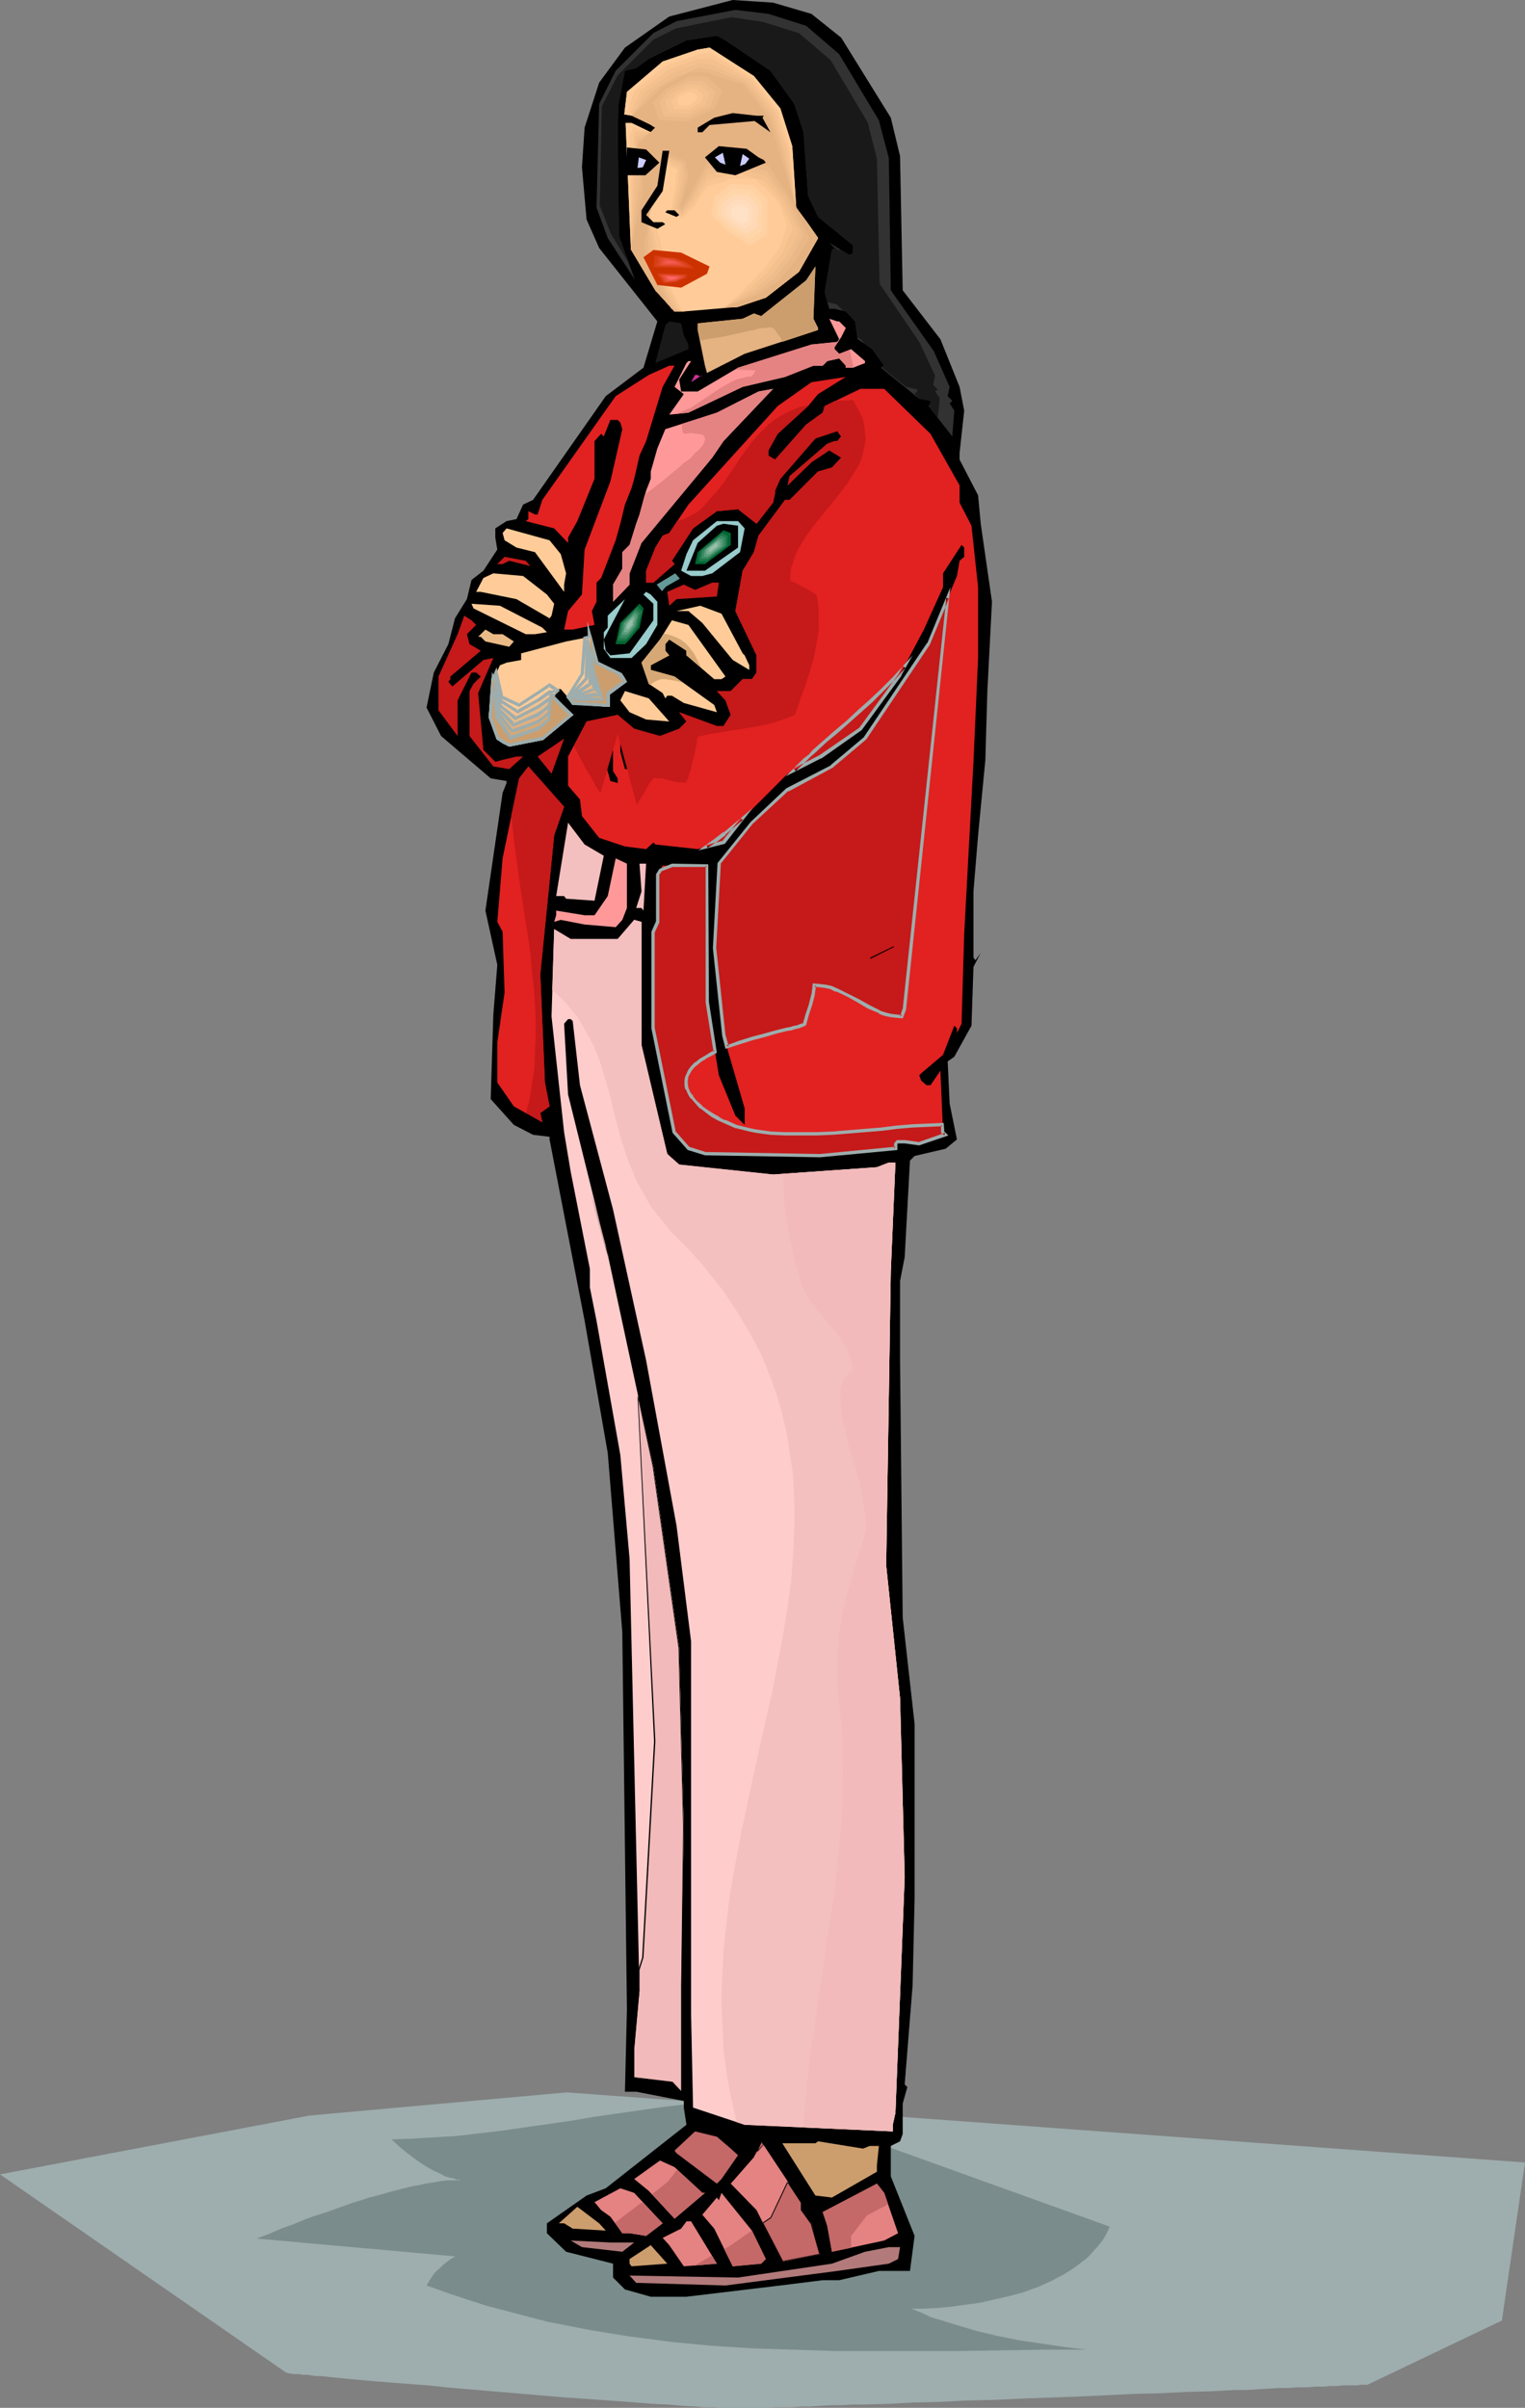<?xml version="1.0" encoding="UTF-8" standalone="no"?>
<svg
   version="1.0"
   width="98.581mm"
   height="155.668mm"
   id="svg152"
   sodipodi:docname="Woman Standing 18.wmf"
   xmlns:inkscape="http://www.inkscape.org/namespaces/inkscape"
   xmlns:sodipodi="http://sodipodi.sourceforge.net/DTD/sodipodi-0.dtd"
   xmlns="http://www.w3.org/2000/svg"
   xmlns:svg="http://www.w3.org/2000/svg">
  <rect width="100%" height="100%" fill="#808080" stroke="none"/>
  <sodipodi:namedview
     id="namedview152"
     pagecolor="#ffffff"
     bordercolor="#000000"
     borderopacity="0.25"
     inkscape:showpageshadow="2"
     inkscape:pageopacity="0.0"
     inkscape:pagecheckerboard="0"
     inkscape:deskcolor="#d1d1d1"
     inkscape:document-units="mm" />
  <defs
     id="defs1">
    <pattern
       id="WMFhbasepattern"
       patternUnits="userSpaceOnUse"
       width="6"
       height="6"
       x="0"
       y="0" />
  </defs>
  <path
     style="fill:#9eadad;fill-opacity:1;fill-rule:evenodd;stroke:none"
     d="M 138.469,511.274 75.617,516.93 0,531.312 69.962,579.789 h 0.323 l 0.162,0.162 h 0.485 l 0.646,0.162 h 0.646 0.808 l 0.969,0.162 h 0.969 l 1.131,0.162 1.131,0.162 h 1.293 l 1.454,0.162 1.454,0.162 3.231,0.323 3.555,0.323 3.716,0.323 4.039,0.323 4.201,0.323 4.363,0.323 4.524,0.485 9.371,0.808 19.066,1.616 4.686,0.323 4.524,0.323 4.524,0.323 4.201,0.323 4.039,0.323 3.878,0.162 3.555,0.323 3.231,0.162 1.616,0.162 h 1.293 1.454 l 1.293,0.162 h 1.131 1.131 1.777 1.939 1.131 1.454 1.454 1.777 l 1.777,-0.162 h 1.939 2.1 l 2.262,-0.162 h 2.262 l 2.424,-0.162 2.585,-0.162 h 2.585 l 2.747,-0.162 h 2.908 l 5.817,-0.162 6.14,-0.323 6.463,-0.162 6.463,-0.323 6.786,-0.162 6.786,-0.323 13.734,-0.485 6.786,-0.323 6.625,-0.323 6.625,-0.162 6.301,-0.323 6.14,-0.162 5.817,-0.323 h 2.908 l 5.332,-0.323 2.424,-0.162 h 2.424 l 2.262,-0.162 h 2.262 l 1.939,-0.162 h 2.1 l 1.616,-0.162 h 1.777 l 1.454,-0.162 h 1.293 1.131 1.131 l 0.808,-0.162 h 0.646 0.485 0.485 l 32.8,-15.674 5.655,-38.62 z"
     id="path1" />
  <path
     style="fill:#7a8c8c;fill-opacity:1;fill-rule:evenodd;stroke:none"
     d="m 184.033,512.729 -5.332,0.323 -5.494,0.485 -5.494,0.646 -5.655,0.646 -11.31,1.616 -5.655,0.808 -5.655,0.97 -11.31,1.616 -5.655,0.808 -5.494,0.646 -5.494,0.646 -5.332,0.323 -5.332,0.323 -5.17,0.162 1.939,1.778 1.939,1.616 1.939,1.454 1.616,1.131 1.616,0.97 1.454,0.808 1.454,0.646 1.131,0.646 1.131,0.323 0.969,0.162 0.646,0.323 h 0.485 0.323 l 0.162,0.162 h -2.1 -1.131 l -1.454,0.162 -0.808,0.162 -0.969,0.162 -1.131,0.162 -0.969,0.162 -1.293,0.323 -1.131,0.162 -1.454,0.323 -1.293,0.323 -3.231,0.808 -1.616,0.485 -1.777,0.485 -1.939,0.485 -1.939,0.646 -2.1,0.646 -2.262,0.808 -2.262,0.808 -2.262,0.808 -2.585,0.808 -2.585,0.97 -2.747,1.131 -2.747,0.97 -2.908,1.293 -3.07,1.131 48.634,4.363 -0.969,0.485 -1.131,0.808 -0.969,0.808 -1.939,1.778 -0.808,1.131 -0.646,0.97 -0.646,1.131 5.009,1.778 4.847,1.616 5.009,1.616 5.009,1.293 4.847,1.293 5.009,1.293 5.009,0.97 4.847,0.97 5.009,0.808 5.009,0.808 5.009,0.646 4.847,0.646 10.018,0.97 10.018,0.646 10.179,0.323 10.018,0.323 h 10.179 20.358 l 10.341,-0.162 10.341,-0.162 h 10.341 l -5.332,-0.646 -5.494,-0.808 -5.494,-0.808 -5.655,-1.131 -5.332,-1.293 -5.332,-1.616 -5.332,-1.616 -2.424,-1.131 -2.424,-0.97 h 3.07 l 3.231,-0.162 3.393,-0.323 3.555,-0.485 3.555,-0.485 3.555,-0.808 3.555,-0.808 3.555,-0.97 3.555,-1.293 3.231,-1.454 3.07,-1.616 2.747,-1.778 1.454,-1.131 1.293,-0.97 1.131,-1.131 1.131,-1.293 0.969,-1.131 0.969,-1.293 0.808,-1.454 0.646,-1.454 z"
     id="path2" />
  <path
     style="fill:#000000;fill-opacity:1;fill-rule:evenodd;stroke:none"
     d="m 198.252,3.393 7.271,5.817 12.118,19.553 2.262,9.372 0.646,32.803 9.21,11.958 4.686,11.635 1.131,5.817 -1.131,10.342 v 1.616 l 4.524,8.726 0.646,6.948 2.747,19.068 -1.131,21.815 -0.485,16.805 -1.777,18.421 -1.131,13.735 v 16.159 l 0.485,0.646 1.293,-1.778 -1.777,3.393 -0.485,14.382 -4.201,7.595 -1.616,1.131 0.485,10.342 1.777,8.726 -2.747,2.262 -7.594,1.778 -1.131,1.131 -1.293,23.592 -1.131,5.817 v 19.391 l 0.646,62.859 2.908,26.016 v 42.498 l -0.485,21.33 -1.939,24.239 0.646,0.646 -1.131,4.04 v 7.433 l -0.646,1.778 -2.262,1.131 v 7.433 l 5.817,14.543 -1.131,8.564 h -7.594 l -9.694,2.262 h -4.039 l -10.341,1.293 -22.944,2.747 h -8.725 l -6.301,-1.778 -2.908,-2.909 v -3.393 l -11.472,-2.909 -4.686,-4.525 v -2.424 l 9.694,-6.787 4.686,-1.778 19.712,-15.513 -0.646,-4.201 v -1.616 l -11.633,-2.262 h -2.747 l 0.485,-20.199 -1.131,-92.107 -3.555,-43.791 -5.655,-32.318 -8.563,-44.276 v -0.646 l -4.039,-0.485 -4.686,-2.424 -5.655,-6.302 0.646,-20.684 0.969,-12.119 -2.908,-13.25 4.201,-28.763 0.969,-2.424 v -0.485 l -3.878,-0.646 -12.118,-10.342 -3.555,-6.948 1.777,-8.564 3.555,-6.948 1.616,-6.302 2.908,-4.686 1.131,-4.686 2.908,-2.262 3.393,-5.171 -0.485,-2.909 v -2.262 l 2.747,-1.778 2.424,-0.485 1.616,-3.555 2.424,-1.131 17.773,-25.37 9.21,-6.948 3.393,-11.311 -14.219,-17.937 -3.07,-6.948 -1.131,-12.766 0.646,-9.695 3.555,-10.988 6.301,-8.564 L 163.513,4.04 179.025,0 l 9.856,0.646 z"
     id="path3" />
  <path
     style="fill:#323232;fill-opacity:1;fill-rule:evenodd;stroke:none"
     d="m 196.959,6.302 8.079,6.948 9.694,16.159 2.424,9.211 0.485,32.318 10.502,14.866 3.878,8.726 -0.485,2.262 1.131,1.131 -0.646,0.646 1.131,1.778 -0.485,6.302 -5.817,-7.433 0.485,-0.646 v -0.646 l -2.747,-0.485 -9.371,-7.595 0.808,-0.485 -2.908,-4.04 -3.555,-2.424 -0.646,-4.363 -2.262,-2.424 -2.747,-0.646 h -1.293 l -1.131,-4.04 1.777,-10.342 0.646,-0.485 -1.293,-1.293 4.686,2.909 h 0.646 l 0.485,-0.485 v -1.778 l -8.563,-6.948 -2.424,-5.171 -1.131,-15.513 -2.262,-6.948 -5.817,-8.08 -10.987,-7.433 -2.1,-1.131 -7.432,1.131 -9.21,4.525 -3.07,2.262 -2.747,0.646 -1.616,8.403 -0.162,6.625 0.323,25.37 3.878,10.665 -6.625,-10.18 -2.747,-7.433 0.646,-25.37 4.039,-8.08 9.21,-9.211 5.655,-2.909 14.38,-2.747 8.079,0.97 z"
     id="path4" />
  <path
     style="fill:#ffcc99;fill-opacity:1;fill-rule:evenodd;stroke:none"
     d="m 190.658,26.501 2.908,9.211 0.969,15.028 5.332,7.433 -4.686,8.241 -8.079,6.302 -6.786,2.262 -13.249,1.131 h -2.262 l -4.686,-5.171 -5.978,-10.019 -1.293,-30.864 h 1.454 l 4.686,2.262 1.131,-1.131 -1.293,-0.808 -4.363,-2.101 -1.939,-0.323 0.646,-5.494 8.725,-7.433 8.563,-2.909 2.908,-0.485 10.825,6.948 z"
     id="path5" />
  <path
     style="fill:#ffcc99;fill-opacity:1;fill-rule:evenodd;stroke:none"
     d="m 167.23,76.109 -2.908,-5.979 -2.1,-6.625 0.162,-4.848 -0.969,-3.232 -2.908,-1.616 0.485,-2.585 3.393,-6.625 0.323,-4.04 2.262,1.616 -0.969,4.201 -0.485,4.848 3.07,2.909 3.393,-2.909 3.07,-4.363 8.079,-1.939 5.009,1.616 3.555,3.555 1.293,4.363 -1.616,5.656 -3.555,4.848 -4.201,4.848 -4.686,5.333 3.393,-0.162 6.786,-2.262 8.079,-6.302 4.686,-8.241 -5.332,-7.433 -0.969,-15.028 -2.908,-9.211 -6.463,-7.918 -10.825,-6.948 -2.908,0.485 -8.563,2.909 -8.725,7.433 -0.646,5.494 1.939,0.323 4.363,2.101 1.293,0.808 -1.131,1.131 -4.686,-2.262 h -1.454 l 1.293,30.864 5.978,10.019 4.686,5.171 h 2.262 z"
     id="path6" />
  <path
     style="fill:#f9c693;fill-opacity:1;fill-rule:evenodd;stroke:none"
     d="m 166.583,75.948 -1.293,-2.747 -1.293,-2.585 -2.1,-6.14 -0.162,-2.262 -0.162,-2.262 -0.485,-1.939 -0.485,-1.778 -2.1,-2.424 0.162,-1.293 0.323,-1.293 1.616,-3.555 1.616,-3.393 0.323,-2.101 0.323,-2.101 1.293,0.808 1.293,0.646 -0.323,2.101 -0.162,2.101 -0.485,2.585 -0.485,2.747 2.585,2.424 1.616,-1.616 1.616,-1.616 3.07,-4.848 7.917,-1.778 2.908,0.97 2.747,0.808 3.878,4.201 1.939,5.656 -0.969,2.747 -0.969,2.747 -3.716,5.009 -2.262,2.262 -2.262,2.262 -2.424,2.424 -2.747,2.424 3.393,-0.162 6.786,-2.262 8.079,-6.302 4.686,-8.241 -2.585,-3.717 -2.747,-3.717 -1.616,-14.543 -2.908,-9.211 -6.301,-8.08 -5.17,-3.07 -5.009,-2.909 -1.454,0.162 -1.616,0.162 -3.878,1.454 -3.878,1.293 -4.039,3.232 -3.878,3.232 -0.808,2.585 -0.646,2.585 0.646,0.323 0.485,0.323 4.363,2.101 1.293,0.808 -1.131,1.131 -4.363,-1.293 -0.808,2.262 0.162,13.735 0.162,13.897 5.978,10.019 4.686,5.171 h 2.262 l -0.323,-0.162 z"
     id="path7" />
  <path
     style="fill:#f4c18e;fill-opacity:1;fill-rule:evenodd;stroke:none"
     d="m 165.937,75.786 -1.293,-2.424 -1.131,-2.262 -2.1,-5.817 -0.485,-2.101 -0.485,-2.101 -0.646,-4.201 -0.646,-1.454 -0.646,-1.616 0.162,-1.293 0.323,-1.293 1.454,-3.717 1.454,-3.555 0.646,-2.262 0.485,-2.262 2.908,1.616 -0.162,4.04 -0.646,2.909 -0.485,2.909 1.939,1.939 1.454,-1.778 1.616,-1.939 3.231,-5.171 3.878,-0.808 3.878,-0.808 3.07,0.97 3.07,0.97 2.1,2.424 1.939,2.424 1.454,3.393 1.454,3.393 -1.293,2.747 -1.131,2.909 -3.878,5.009 -2.262,2.101 -2.262,2.101 -3.07,2.262 -2.908,2.101 3.393,-0.162 6.786,-2.262 8.079,-6.302 4.686,-8.241 -2.585,-3.717 -2.747,-3.717 -2.1,-14.22 -1.616,-4.525 -0.646,-2.424 -0.808,-2.262 -3.07,-4.04 -3.231,-4.04 -9.533,-5.009 -1.454,0.162 h -1.454 l -7.271,2.585 -6.948,5.333 -2.262,5.009 0.323,0.97 4.363,2.101 1.293,0.808 -1.131,1.131 -1.939,-0.162 h -2.1 l -0.162,2.262 -0.162,2.101 -0.162,12.281 -0.323,12.119 5.978,10.019 4.686,5.171 h 2.262 z"
     id="path8" />
  <path
     style="fill:#efbc8c;fill-opacity:1;fill-rule:evenodd;stroke:none"
     d="m 165.291,75.625 -1.131,-2.101 -1.131,-1.939 -0.969,-2.747 -0.969,-2.747 -0.808,-1.939 -0.646,-1.939 -0.485,-4.686 -0.646,-3.717 0.162,-1.293 0.323,-1.293 1.293,-3.878 1.454,-3.878 1.293,-4.686 3.555,1.616 v 4.201 l -1.454,6.14 1.454,1.454 1.454,-1.939 1.454,-1.939 1.616,-2.909 1.777,-2.747 3.716,-0.808 3.716,-0.808 3.393,0.97 3.393,0.97 1.131,1.454 0.969,1.454 2.262,2.747 1.777,4.04 1.777,4.04 -2.747,5.656 -1.939,2.424 -2.1,2.585 -4.686,3.878 -6.625,3.878 3.393,-0.162 6.786,-2.262 8.079,-6.302 4.686,-8.241 -2.585,-3.717 -2.747,-3.717 -1.293,-6.948 -1.454,-6.787 -2.908,-9.211 -3.07,-4.04 -3.393,-4.04 -4.201,-1.939 -4.524,-2.101 -3.07,-0.162 -3.231,1.131 -3.231,1.293 -3.231,2.262 -3.07,2.101 -1.454,2.424 -1.454,2.424 -0.323,0.646 -0.162,0.485 4.363,2.101 1.293,0.808 -1.131,1.131 -1.939,0.485 -1.939,0.485 0.162,3.232 0.162,3.232 -1.293,21.168 5.978,10.019 4.686,5.171 h 2.262 l -0.808,-0.162 z"
     id="path9" />
  <path
     style="fill:#eab787;fill-opacity:1;fill-rule:evenodd;stroke:none"
     d="m 164.644,75.625 -1.939,-3.717 -0.969,-2.424 -1.131,-2.424 -2.1,-3.555 v -2.585 l -0.162,-2.585 0.162,-2.262 v -2.262 l 0.162,-1.293 0.323,-1.293 1.131,-4.04 1.293,-4.04 1.777,-4.848 3.878,1.616 0.323,4.04 -0.808,3.232 -0.808,3.393 0.808,0.97 1.454,-2.101 1.293,-2.101 3.393,-6.14 3.716,-0.646 3.716,-0.808 7.271,2.101 2.262,3.232 2.424,3.07 2.1,4.686 2.1,4.525 -3.07,5.656 -4.201,5.171 -2.424,1.778 -2.424,1.778 -7.271,3.393 3.393,-0.162 6.786,-2.262 8.079,-6.302 4.686,-8.241 -2.585,-3.717 -2.747,-3.717 -1.616,-6.625 -1.616,-6.787 -1.454,-4.525 -1.616,-4.686 -3.07,-4.04 -3.231,-3.878 -8.079,-3.232 -3.07,-0.485 -2.908,1.293 -2.908,1.131 -2.908,1.616 -2.585,1.616 -1.939,2.424 -1.939,2.262 -1.131,1.454 4.363,2.101 1.293,0.808 -1.131,1.131 -3.393,2.101 0.323,4.201 0.162,2.101 0.323,2.262 -2.262,17.937 5.978,10.019 4.686,5.171 h 2.262 l -1.293,-0.323 z"
     id="path10" />
  <path
     style="fill:#e5b282;fill-opacity:1;fill-rule:evenodd;stroke:none"
     d="m 163.998,75.463 -1.777,-3.07 -1.939,-4.525 -2.747,-3.232 v -5.656 l 0.969,-5.171 0.485,-2.585 2.1,-8.403 2.1,-5.171 4.363,1.616 0.646,4.04 -1.939,7.11 0.323,0.485 2.585,-4.525 3.555,-6.464 7.109,-1.454 7.917,2.101 4.847,7.11 5.17,10.503 -3.555,5.656 -4.363,5.171 -5.17,3.232 -7.756,2.909 3.393,-0.162 6.786,-2.262 8.079,-6.302 4.686,-8.241 -5.332,-7.433 -3.878,-12.927 -2.908,-9.211 -6.301,-8.08 -7.432,-2.101 -3.231,-0.97 -5.009,2.424 -4.847,2.262 -4.524,4.363 -1.939,1.778 4.363,2.101 1.293,0.808 -1.131,1.131 -3.231,3.07 1.454,10.827 -3.07,14.705 5.978,10.019 4.686,5.171 h 2.262 z"
     id="path11" />
  <path
     style="fill:#000000;fill-opacity:1;fill-rule:evenodd;stroke:none"
     d="m 186.295,28.763 1.939,3.555 -3.878,-2.747 -10.987,0.97 -1.777,1.778 h -1.131 v -1.131 l 4.039,-2.424 4.524,-1.131 5.817,0.646 h 1.777 z"
     id="path12" />
  <path
     style="fill:#000000;fill-opacity:1;fill-rule:evenodd;stroke:none"
     d="m 161.898,46.7 -4.039,5.817 1.777,1.778 h 2.262 l 0.646,0.485 -1.939,1.131 -3.878,-1.616 v -2.909 l 3.878,-5.979 1.293,-8.564 h 1.616 z"
     id="path13" />
  <path
     style="fill:#000000;fill-opacity:1;fill-rule:evenodd;stroke:none"
     d="m 186.619,39.105 0.485,0.646 -7.432,3.07 -4.524,-0.808 -2.908,-3.555 3.393,-2.747 6.786,0.646 2.908,2.101 z"
     id="path14" />
  <path
     style="fill:#ccccff;fill-opacity:1;fill-rule:evenodd;stroke:none"
     d="m 174.662,38.459 1.939,-1.131 0.646,2.909 -1.293,-0.485 z"
     id="path15" />
  <path
     style="fill:#ccccff;fill-opacity:1;fill-rule:evenodd;stroke:none"
     d="m 183.064,38.782 -1.616,-1.131 -0.646,2.909 1.293,-0.485 z"
     id="path16" />
  <path
     style="fill:#ccccff;fill-opacity:1;fill-rule:evenodd;stroke:none"
     d="m 158.505,39.59 -1.616,-1.293 -1.131,2.262 1.454,-0.162 z"
     id="path17" />
  <path
     style="fill:#000000;fill-opacity:1;fill-rule:evenodd;stroke:none"
     d="m 165.937,52.517 -0.646,0.485 -2.747,-1.131 0.485,-0.485 h 1.777 z"
     id="path18" />
  <path
     style="fill:#cc3200;fill-opacity:1;fill-rule:evenodd;stroke:none"
     d="m 173.369,65.121 -0.646,1.778 -6.301,3.393 -5.817,-0.646 -2.424,-4.848 -0.969,-1.939 2.424,-1.778 6.786,0.646 z"
     id="path19" />
  <path
     style="fill:#ffffff;fill-opacity:1;fill-rule:evenodd;stroke:none"
     d="m 159.636,62.859 5.655,1.131 z"
     id="path20" />
  <path
     style="fill:#e5b282;fill-opacity:1;fill-rule:evenodd;stroke:none"
     d="m 199.868,80.149 v 0.485 l -17.935,5.817 -9.21,4.686 -0.485,-1.778 -1.777,-8.726 v -1.616 l 10.987,-1.131 2.747,-1.293 1.777,0.646 10.987,-8.726 2.262,-3.393 -0.485,12.766 z"
     id="path21" />
  <path
     style="fill:#cc3200;fill-opacity:1;fill-rule:evenodd;stroke:none"
     d="m 167.714,68.191 -2.262,0.97 -3.878,0.323 -1.777,-2.909 8.725,0.323 -0.323,1.131 z"
     id="path22" />
  <path
     style="fill:#d63d14;fill-opacity:1;fill-rule:evenodd;stroke:none"
     d="m 167.068,68.03 -0.808,0.485 -1.131,0.323 -1.454,0.323 h -1.616 l -0.808,-1.131 -0.808,-1.293 7.594,0.323 -0.323,0.485 -0.162,0.485 z"
     id="path23" />
  <path
     style="fill:#e04728;fill-opacity:1;fill-rule:evenodd;stroke:none"
     d="m 166.583,68.03 -0.808,0.323 -0.646,0.485 h -1.454 l -1.293,0.162 -0.646,-1.131 -0.646,-0.808 6.14,0.162 v 0.485 l -0.162,0.323 h -0.323 z"
     id="path24" />
  <path
     style="fill:#ea513d;fill-opacity:1;fill-rule:evenodd;stroke:none"
     d="m 166.099,68.03 -0.485,0.323 -0.646,0.162 -1.131,0.162 -1.131,0.162 -0.485,-0.808 -0.485,-0.808 h 2.424 l 2.424,0.162 -0.162,0.646 z"
     id="path25" />
  <path
     style="fill:#f45b51;fill-opacity:1;fill-rule:evenodd;stroke:none"
     d="m 165.614,68.03 -0.485,0.162 -0.485,0.323 h -1.454 l -0.323,-0.485 -0.485,-0.646 1.777,0.162 h 1.777 l -0.162,0.485 z"
     id="path26" />
  <path
     style="fill:#ff6666;fill-opacity:1;fill-rule:evenodd;stroke:none"
     d="m 164.968,68.03 -0.485,0.162 -0.969,0.162 -0.485,-0.808 2.262,0.162 -0.162,0.323 z"
     id="path27" />
  <path
     style="fill:#cc3200;fill-opacity:1;fill-rule:evenodd;stroke:none"
     d="m 167.714,63.828 -2.585,-0.808 -5.978,-0.808 -0.323,3.232 12.118,0.485 -2.747,-1.939 z"
     id="path28" />
  <path
     style="fill:#d63d11;fill-opacity:1;fill-rule:evenodd;stroke:none"
     d="m 167.068,63.828 -2.1,-0.808 -2.424,-0.162 -2.585,-0.485 -0.323,2.909 10.018,0.323 -0.969,-0.808 -1.131,-0.808 h -0.162 z"
     id="path29" />
  <path
     style="fill:#dd4421;fill-opacity:1;fill-rule:evenodd;stroke:none"
     d="m 166.583,63.99 -0.969,-0.323 -0.808,-0.485 -2.1,-0.162 -1.939,-0.162 -0.162,1.131 -0.323,0.97 4.201,0.162 4.039,0.162 -0.808,-0.646 -0.808,-0.646 h -0.162 z"
     id="path30" />
  <path
     style="fill:#e54c33;fill-opacity:1;fill-rule:evenodd;stroke:none"
     d="m 165.937,63.99 -1.454,-0.646 -1.454,-0.162 -1.454,-0.162 -0.485,1.778 6.301,0.162 -0.646,-0.485 -0.485,-0.485 h -0.162 z"
     id="path31" />
  <path
     style="fill:#ed5442;fill-opacity:1;fill-rule:evenodd;stroke:none"
     d="m 165.452,63.99 -1.131,-0.323 -1.939,-0.323 -0.323,0.646 -0.162,0.646 h 4.363 l -0.646,-0.646 z"
     id="path32" />
  <path
     style="fill:#f45b51;fill-opacity:1;fill-rule:evenodd;stroke:none"
     d="m 164.806,63.99 -0.646,-0.162 -1.131,-0.162 -0.485,0.646 h 2.424 v -0.323 z"
     id="path33" />
  <path
     style="fill:#ff9999;fill-opacity:1;fill-rule:evenodd;stroke:none"
     d="m 205.038,78.533 1.616,1.616 -1.131,2.262 -1.616,2.424 v 0.485 l 1.131,1.131 2.908,-1.131 3.393,2.909 v 0.485 l -2.908,1.131 h -1.777 v -0.485 l -1.616,-1.778 -2.908,0.646 -1.131,1.131 h -2.262 l -6.948,2.747 -10.341,2.424 -13.249,6.302 -4.686,0.485 3.555,-5.009 -2.262,-1.778 2.908,-5.817 0.485,-0.485 h 0.646 l -2.908,4.525 0.485,2.909 h 4.039 l 9.856,-5.817 17.935,-5.656 6.301,-0.646 0.485,-0.646 -2.424,-5.009 1.939,0.646 z"
     id="path34" />
  <path
     style="fill:#191919;fill-opacity:1;fill-rule:evenodd;stroke:none"
     d="m 167.068,81.927 1.131,2.262 v 1.131 l -8.079,3.393 2.424,-9.211 0.969,-0.97 2.908,0.485 z"
     id="path35" />
  <path
     style="fill:#e22121;fill-opacity:1;fill-rule:evenodd;stroke:none"
     d="m 161.898,94.531 -4.039,13.25 -1.616,3.555 -1.293,5.656 -0.646,2.262 -1.616,4.04 -1.131,4.686 -1.131,4.04 -3.555,9.211 -1.131,1.131 v 4.686 l -1.131,2.262 0.646,3.393 -5.332,1.131 h -2.1 l 0.969,-4.525 3.393,-4.04 0.646,-10.988 6.301,-16.644 2.908,-12.766 -0.485,-1.616 -0.646,-0.646 h -1.777 l -1.616,4.04 -0.646,-0.646 -1.616,1.778 v 9.211 l -4.201,10.342 -2.262,4.04 v 1.293 l -3.393,-3.555 -6.948,-1.778 0.646,-0.485 v -1.939 l 1.616,0.808 h 0.646 l 1.131,-3.555 17.935,-25.37 8.079,-5.171 5.009,-2.262 h 1.293 z"
     id="path36" />
  <path
     style="fill:#cc3299;fill-opacity:1;fill-rule:evenodd;stroke:none"
     d="m 171.107,92.107 0.485,-0.485 -2.747,1.778 0.969,-1.778 h 0.646 z"
     id="path37" />
  <path
     style="fill:#e22121;fill-opacity:1;fill-rule:evenodd;stroke:none"
     d="m 197.444,99.217 -7.432,6.787 -2.262,4.04 v 1.293 l 1.616,0.97 7.594,-8.564 4.039,-2.909 0.485,-1.616 8.725,-4.201 h 5.817 l 11.31,10.988 7.109,12.604 v 4.201 l 2.908,5.656 1.616,15.028 v 17.29 l -1.131,25.37 -2.262,42.014 -0.646,21.976 -2.262,4.525 1.131,-2.262 v -1.131 l -0.646,-0.646 -2.747,7.11 -5.332,4.525 -0.485,0.485 0.485,1.293 1.293,1.131 h 0.969 l 2.424,-3.555 0.646,15.028 0.646,0.646 -6.463,2.262 -3.555,-0.646 h -1.616 l -0.646,0.646 v 1.131 l -18.419,1.778 -28.114,-0.485 -4.039,-1.293 -3.393,-4.04 -5.17,-25.37 v -23.592 l 0.969,-2.424 v -11.473 l 1.293,-2.262 h 10.825 v 33.449 l 2.908,17.775 4.039,9.857 2.262,2.262 v -4.04 l -5.17,-17.775 -2.262,-21.492 1.131,-20.522 8.079,-10.019 8.725,-7.918 10.825,-5.817 8.079,-6.787 15.511,-23.108 6.948,-16.644 0.646,-3.717 1.131,-0.97 v -2.262 l -0.646,-0.646 -4.524,6.948 v 3.393 l -4.686,10.342 -5.817,10.988 -9.694,13.25 -9.856,6.787 -7.917,4.201 -10.987,10.988 -4.686,5.817 -6.301,1.616 -10.341,-1.131 -0.485,-0.485 -1.777,1.616 -5.17,-0.646 -6.301,-2.101 -4.201,-5.333 -0.485,-4.04 -2.908,-3.393 v -7.11 l 4.524,-8.564 7.594,-1.616 4.039,3.393 6.301,1.778 4.686,-1.778 1.777,-1.778 -1.777,-2.262 9.21,3.393 h 1.616 l 1.777,-2.747 -1.293,-3.555 -2.1,-2.262 h 3.393 l 2.908,-2.909 h 2.262 l 1.131,-1.616 v -4.201 l -5.17,-10.827 1.777,-9.857 2.747,-4.525 1.131,-4.04 6.463,-8.726 h 1.131 l 6.948,-6.948 3.393,-0.97 2.262,-2.424 -2.908,-1.778 -4.363,2.909 -5.817,5.656 0.485,-2.262 9.21,-7.918 1.777,-0.646 h 0.646 l 0.969,-1.131 -0.969,-1.293 -5.332,1.778 -8.563,9.857 -1.293,2.909 v 0.646 l -0.485,2.262 -4.039,5.171 -4.524,-3.555 -5.17,0.485 -5.817,4.201 -5.17,7.918 0.646,0.808 -5.17,4.525 h -1.777 v -2.909 l 2.262,-5.656 1.777,-2.909 1.616,-0.646 4.686,-6.948 10.825,-11.958 10.987,-12.119 8.24,-5.817 8.402,-1.293 -6.786,4.201 z"
     id="path38" />
  <path
     style="fill:#ff9999;fill-opacity:1;fill-rule:evenodd;stroke:none"
     d="m 174.016,111.821 -17.288,20.845 -2.908,7.433 v 2.747 l -4.039,4.201 v -4.201 l 2.262,-3.878 v -4.04 l 1.777,-1.778 1.616,-5.171 0.808,-2.262 1.616,-5.817 1.131,-2.909 v -1.778 l 1.616,-5.656 1.939,-4.686 12.603,-4.04 10.179,-5.171 3.555,-0.646 -12.118,12.766 z"
     id="path39" />
  <path
     style="fill:#000000;fill-opacity:1;fill-rule:evenodd;stroke:none"
     d="m 191.143,123.94 -1.777,2.262 z"
     id="path40" />
  <path
     style="fill:#99cccc;fill-opacity:1;fill-rule:evenodd;stroke:none"
     d="m 181.933,129.111 -1.131,5.817 -6.786,5.171 -2.424,0.646 h -2.747 l -2.424,-1.293 1.293,-4.04 1.616,-3.393 5.817,-4.686 h 5.17 z"
     id="path41" />
  <path
     style="fill:#000000;fill-opacity:1;fill-rule:evenodd;stroke:none"
     d="m 188.881,127.334 -2.262,4.686 z"
     id="path42" />
  <path
     style="fill:#000000;fill-opacity:1;fill-rule:evenodd;stroke:none"
     d="m 180.317,133.797 -8.079,5.656 h -4.524 l 2.747,-6.787 4.686,-4.201 1.616,-0.485 3.555,0.485 z"
     id="path43" />
  <path
     style="fill:#ffcc99;fill-opacity:1;fill-rule:evenodd;stroke:none"
     d="m 137.015,135.413 1.293,4.686 -0.485,2.747 v 1.778 l -7.109,-9.695 -4.524,-1.131 -2.908,-1.778 -0.485,-1.778 0.969,-1.131 10.502,2.909 z"
     id="path44" />
  <path
     style="fill:#006632;fill-opacity:1;fill-rule:evenodd;stroke:none"
     d="m 178.54,133.151 -6.301,4.686 h -2.424 l 0.646,-2.909 6.301,-5.332 1.777,0.646 z"
     id="path45" />
  <path
     style="fill:#1e7749;fill-opacity:1;fill-rule:evenodd;stroke:none"
     d="m 177.732,133.313 -2.585,1.939 -1.293,0.97 -1.293,0.97 h -1.939 l 0.485,-2.585 2.585,-2.101 2.747,-2.262 0.646,0.323 0.646,0.323 z"
     id="path46" />
  <path
     style="fill:#3a8963;fill-opacity:1;fill-rule:evenodd;stroke:none"
     d="m 177.247,133.313 -4.363,3.232 h -1.616 l 0.162,-0.97 0.162,-0.97 4.524,-3.717 1.131,0.485 z"
     id="path47" />
  <path
     style="fill:#599b7a;fill-opacity:1;fill-rule:evenodd;stroke:none"
     d="m 176.601,133.474 -3.555,2.585 h -1.131 l 0.162,-0.97 0.162,-0.808 1.616,-1.293 1.777,-1.454 0.969,0.323 z"
     id="path48" />
  <path
     style="fill:#77ad91;fill-opacity:1;fill-rule:evenodd;stroke:none"
     d="m 175.955,133.474 -1.293,0.97 -1.131,0.97 h -0.969 v -0.646 l 0.162,-0.646 2.585,-1.939 h 0.323 l 0.323,0.162 z"
     id="path49" />
  <path
     style="fill:#96bfaa;fill-opacity:1;fill-rule:evenodd;stroke:none"
     d="m 175.308,133.474 -1.616,1.293 h -0.485 l 0.162,-0.808 1.454,-1.293 0.485,0.162 z"
     id="path50" />
  <path
     style="fill:#000000;fill-opacity:1;fill-rule:evenodd;stroke:none"
     d="m 186.619,133.151 -1.293,2.262 z"
     id="path51" />
  <path
     style="fill:#c61919;fill-opacity:1;fill-rule:evenodd;stroke:none"
     d="m 129.583,138.322 -5.17,-1.293 -1.616,0.808 h -1.293 l 1.777,-1.778 5.17,0.97 z"
     id="path52" />
  <path
     style="fill:#ffffff;fill-opacity:1;fill-rule:evenodd;stroke:none"
     d="m 179.671,138.968 -1.777,3.878 z"
     id="path53" />
  <path
     style="fill:#ffcc99;fill-opacity:1;fill-rule:evenodd;stroke:none"
     d="m 133.622,145.27 1.777,2.262 -0.646,2.909 -0.485,0.646 -8.079,-4.686 -8.725,-1.778 h -1.131 l 1.777,-3.393 2.424,-1.131 7.271,0.646 z"
     id="path54" />
  <path
     style="fill:#659999;fill-opacity:1;fill-rule:evenodd;stroke:none"
     d="m 161.736,144.462 -1.293,-1.616 4.524,-2.747 1.131,1.293 -3.393,1.939 z"
     id="path55" />
  <path
     style="fill:#c61919;fill-opacity:1;fill-rule:evenodd;stroke:none"
     d="m 175.147,145.755 -9.856,0.646 -1.777,1.616 -0.485,-3.393 4.039,-1.778 2.747,1.293 4.201,-1.778 h 1.616 z"
     id="path56" />
  <path
     style="fill:#99cccc;fill-opacity:1;fill-rule:evenodd;stroke:none"
     d="m 160.605,147.048 v 5.656 l -2.747,4.686 -3.555,3.393 h -5.17 l -1.616,-2.262 v -4.04 l 0.969,-1.131 v -2.909 l 4.201,-4.04 -5.17,9.857 0.485,2.747 1.131,1.131 4.686,-0.485 5.817,-8.08 v -4.04 l -2.424,-2.262 0.646,-0.646 1.131,0.646 z"
     id="path57" />
  <path
     style="fill:#ffcc99;fill-opacity:1;fill-rule:evenodd;stroke:none"
     d="m 132.491,153.35 1.131,1.131 -2.908,0.485 h -2.262 l -12.764,-6.302 -0.485,-1.131 6.948,0.485 z"
     id="path58" />
  <path
     style="fill:#006632;fill-opacity:1;fill-rule:evenodd;stroke:none"
     d="m 156.243,153.35 -2.424,2.909 -1.131,1.131 h -2.262 l 1.131,-5.171 4.686,-4.686 0.969,1.131 z"
     id="path59" />
  <path
     style="fill:#006632;fill-opacity:1;fill-rule:evenodd;stroke:none"
     d="m 156.243,153.35 -2.424,2.909 -1.131,1.131 h -2.262 l 1.131,-5.171 4.686,-4.686 0.969,1.131 z"
     id="path60" />
  <path
     style="fill:#1e7749;fill-opacity:1;fill-rule:evenodd;stroke:none"
     d="m 155.758,153.188 -0.969,1.293 -0.969,1.131 -0.485,0.485 -0.485,0.485 h -1.939 l 0.969,-4.363 1.939,-1.939 1.939,-2.101 0.485,0.646 0.646,0.485 z"
     id="path61" />
  <path
     style="fill:#3a8963;fill-opacity:1;fill-rule:evenodd;stroke:none"
     d="m 155.435,153.027 -0.808,1.131 -0.808,0.97 -0.808,0.808 h -1.616 l 0.808,-3.717 3.231,-3.232 0.323,0.485 0.485,0.323 -0.485,1.616 z"
     id="path62" />
  <path
     style="fill:#599b7a;fill-opacity:1;fill-rule:evenodd;stroke:none"
     d="m 155.112,152.865 -0.646,0.808 -0.646,0.808 -0.646,0.646 h -1.293 l 0.485,-1.454 0.162,-1.454 1.293,-1.131 0.646,-0.646 0.646,-0.808 0.646,0.808 z"
     id="path63" />
  <path
     style="fill:#77ad91;fill-opacity:1;fill-rule:evenodd;stroke:none"
     d="m 154.788,152.704 -0.485,0.646 -0.485,0.646 -0.162,0.162 -0.323,0.323 h -0.969 l 0.646,-2.101 0.808,-0.97 0.969,-0.97 0.162,0.323 0.162,0.162 -0.162,0.97 -0.162,0.323 z"
     id="path64" />
  <path
     style="fill:#96bfaa;fill-opacity:1;fill-rule:evenodd;stroke:none"
     d="m 154.465,152.704 -0.646,0.646 -0.323,0.323 h -0.485 l 0.323,-1.293 1.131,-1.131 0.162,0.162 z"
     id="path65" />
  <path
     style="fill:#ffcc99;fill-opacity:1;fill-rule:evenodd;stroke:none"
     d="m 181.448,159.652 0.485,0.485 1.131,2.424 v 1.131 l -4.039,-2.424 -7.432,-9.049 -3.393,-2.909 h -2.908 l 5.817,-1.293 5.17,1.939 z"
     id="path66" />
  <path
     style="fill:#c61919;fill-opacity:1;fill-rule:evenodd;stroke:none"
     d="m 116.334,152.704 -2.262,2.262 0.646,2.424 2.747,1.616 -7.432,6.302 v 0.646 l -0.485,0.646 0.969,1.131 7.594,-6.464 2.424,-0.485 -3.716,8.564 1.293,13.897 2.908,2.909 1.777,-0.485 3.393,-0.808 h 1.616 l -3.393,3.07 -3.878,-0.646 -5.817,-7.433 v -10.988 l 0.969,-1.778 1.777,-1.778 -1.131,-0.97 h -1.131 l -3.393,6.787 v 8.726 l -4.686,-6.302 v -8.241 l 4.686,-10.342 1.616,-4.525 1.777,1.131 z"
     id="path67" />
  <path
     style="fill:#ffcc99;fill-opacity:1;fill-rule:evenodd;stroke:none"
     d="m 177.247,165.308 -0.969,0.646 h -1.777 l -6.786,-5.817 v -1.131 l -4.201,-2.747 -0.969,1.131 v 1.616 l 0.969,1.131 -4.524,2.424 v 1.131 l 5.817,1.616 9.694,6.948 0.646,1.778 -8.079,-2.262 -2.908,-1.778 h -1.131 l -0.485,0.646 -0.646,-1.293 -3.393,-2.262 -1.777,-5.171 4.524,-5.656 2.908,-4.686 4.039,1.131 z"
     id="path68" />
  <path
     style="fill:#eaba87;fill-opacity:1;fill-rule:evenodd;stroke:none"
     d="m 122.797,154.966 2.747,1.778 -1.131,1.293 -5.817,-1.293 -1.131,-1.131 h -0.646 l 1.777,-1.778 1.939,1.131 z"
     id="path69" />
  <path
     style="fill:#ffcc99;fill-opacity:1;fill-rule:evenodd;stroke:none"
     d="m 151.557,164.823 1.131,1.778 -4.201,2.747 v 2.909 l -8.563,-0.485 -2.908,-3.393 h -0.485 l -1.777,1.616 4.686,4.686 -6.948,5.817 -8.079,1.616 -2.908,-1.616 -1.616,-5.333 0.646,-9.211 1.616,-3.393 1.616,-0.646 3.555,-0.646 v -1.616 l 10.987,-2.909 5.817,-1.131 1.616,6.302 z"
     id="path70" />
  <path
     style="fill:#ffffff;fill-opacity:1;fill-rule:evenodd;stroke:none"
     d="m 153.819,163.045 1.616,2.909 z"
     id="path71" />
  <path
     style="fill:#ffcc99;fill-opacity:1;fill-rule:evenodd;stroke:none"
     d="m 163.513,176.296 -5.655,-0.485 -4.039,-1.778 -2.262,-2.909 1.131,-2.262 5.817,1.778 z"
     id="path72" />
  <path
     style="fill:#000000;fill-opacity:1;fill-rule:evenodd;stroke:none"
     d="m 149.78,188.415 1.131,1.778 v 1.131 l -1.777,-0.485 -1.131,-4.04 0.485,-10.503 1.293,-1.131 z"
     id="path73" />
  <path
     style="fill:#000000;fill-opacity:1;fill-rule:evenodd;stroke:none"
     d="m 154.95,187.284 -0.646,0.646 h -1.616 l -1.131,-4.201 v -4.525 l 1.131,-1.131 1.131,8.08 z"
     id="path74" />
  <path
     style="fill:#c61919;fill-opacity:1;fill-rule:evenodd;stroke:none"
     d="m 131.36,184.86 6.463,-4.363 -3.07,8.564 z"
     id="path75" />
  <path
     style="fill:#e22121;fill-opacity:1;fill-rule:evenodd;stroke:none"
     d="m 135.399,204.09 -3.393,33.934 1.131,26.501 1.131,5.817 -2.262,1.616 0.485,2.262 -6.948,-3.878 -4.039,-5.817 v -9.857 l 1.777,-12.119 -0.485,-14.866 -1.293,-2.424 1.293,-15.513 4.039,-19.553 2.262,-2.909 8.725,9.857 z"
     id="path76" />
  <path
     style="fill:#f4bfbf;fill-opacity:1;fill-rule:evenodd;stroke:none"
     d="m 147.518,209.099 -2.262,10.988 -6.948,-0.485 -0.485,-0.646 h -1.939 l 2.908,-17.937 4.039,5.333 z"
     id="path77" />
  <path
     style="fill:#ff9999;fill-opacity:1;fill-rule:evenodd;stroke:none"
     d="m 153.173,221.865 -1.131,2.909 -1.616,1.778 -7.594,-0.646 -5.817,-1.131 -1.616,0.485 0.485,-1.616 v -1.131 l 6.948,1.131 h 2.424 l 3.231,-4.686 1.939,-9.211 2.747,1.293 z"
     id="path78" />
  <path
     style="fill:#f4bfbf;fill-opacity:1;fill-rule:evenodd;stroke:none"
     d="m 157.212,222.511 -0.485,-0.646 h -1.293 l 1.293,-4.04 -0.485,-6.787 h 1.616 z"
     id="path79" />
  <path
     style="fill:#ffcccc;fill-opacity:1;fill-rule:evenodd;stroke:none"
     d="m 156.727,255.314 6.301,26.663 2.908,2.585 22.944,2.424 25.367,-1.778 2.908,-1.131 h 1.616 l -1.131,26.501 -1.131,71.908 3.393,32.48 1.131,43.63 -2.262,57.688 -0.646,2.909 v 1.616 l -36.193,-1.616 -12.603,-4.201 -0.485,-22.784 v -91.137 l -3.555,-28.278 -7.432,-40.398 -8.079,-36.843 -8.079,-30.379 -1.777,-15.674 -0.485,-0.485 h -0.646 l -0.969,1.131 0.969,17.29 9.694,39.105 11.149,51.871 6.301,44.276 1.131,43.791 -0.646,38.62 v 26.016 l -2.262,-2.424 -9.21,-0.97 v -6.948 l 1.293,-14.382 -2.424,-105.519 -2.262,-25.37 -5.817,-32.803 -1.616,-8.08 v -4.525 l -4.686,-23.754 -1.616,-9.695 -3.07,-28.278 0.646,-21.33 4.039,2.424 h 11.472 l 4.039,-4.686 1.777,0.485 z"
     id="path80" />
  <path
     style="fill:#000000;fill-opacity:1;fill-rule:evenodd;stroke:none"
     d="m 234.929,245.457 -1.131,4.686 z"
     id="path81" />
  <path
     style="fill:#c46868;fill-opacity:1;fill-rule:evenodd;stroke:none"
     d="m 178.54,525.01 1.777,1.616 -4.039,5.817 -1.131,1.131 -9.856,-7.433 -0.485,-0.646 5.009,-4.686 5.332,1.293 z"
     id="path82" />
  <path
     style="fill:#e58282;fill-opacity:1;fill-rule:evenodd;stroke:none"
     d="m 195.828,540.038 2.424,3.232 2.1,7.595 -9.21,1.778 -6.301,-12.604 -6.301,-6.464 5.655,-6.464 1.777,-3.878 9.856,14.866 z"
     id="path83" />
  <path
     style="fill:#cc9e6d;fill-opacity:1;fill-rule:evenodd;stroke:none"
     d="m 212.471,524.363 h 2.262 l -0.485,4.686 v 1.616 l -10.987,6.302 -4.039,-0.485 -8.079,-12.766 h 8.079 l 0.646,-0.485 10.987,1.778 z"
     id="path84" />
  <path
     style="fill:#e58282;fill-opacity:1;fill-rule:evenodd;stroke:none"
     d="m 171.107,535.351 0.485,0.485 h 0.646 l -7.432,6.302 -6.301,-6.787 -3.555,-2.909 6.301,-4.525 3.555,1.616 z"
     id="path85" />
  <path
     style="fill:#e58282;fill-opacity:1;fill-rule:evenodd;stroke:none"
     d="m 219.418,545.693 -3.393,1.778 -12.764,2.747 -1.131,-6.302 -1.131,-3.393 13.249,-6.948 1.777,2.262 z"
     id="path86" />
  <path
     style="fill:#e58282;fill-opacity:1;fill-rule:evenodd;stroke:none"
     d="m 161.898,543.269 -4.039,3.07 -4.039,-0.646 h -1.777 l -2.908,-4.04 -2.262,-1.616 -1.616,-1.939 6.301,-3.393 3.393,1.131 z"
     id="path87" />
  <path
     style="fill:#e58282;fill-opacity:1;fill-rule:evenodd;stroke:none"
     d="m 187.103,551.995 -1.131,1.131 -6.948,0.646 -4.524,-9.211 -2.908,-3.393 3.555,-4.201 0.485,0.646 0.646,-1.778 7.432,9.211 z"
     id="path88" />
  <path
     style="fill:#cc9e6d;fill-opacity:1;fill-rule:evenodd;stroke:none"
     d="m 148.002,545.047 -8.079,-0.485 -2.1,-1.293 h -1.293 l 4.524,-4.04 5.332,4.04 z"
     id="path89" />
  <path
     style="fill:#e58282;fill-opacity:1;fill-rule:evenodd;stroke:none"
     d="m 175.147,553.126 -8.079,0.646 -3.555,-5.171 -1.616,-1.778 4.524,-2.262 1.293,-1.778 h 1.131 z"
     id="path90" />
  <path
     style="fill:#b27a7a;fill-opacity:1;fill-rule:evenodd;stroke:none"
     d="m 154.95,547.955 -2.908,2.262 -9.856,-1.131 -2.747,-1.616 9.694,0.485 z"
     id="path91" />
  <path
     style="fill:#cc9e6d;fill-opacity:1;fill-rule:evenodd;stroke:none"
     d="m 154.304,553.773 -0.485,-0.646 v -1.131 l 5.17,-3.393 4.039,4.525 z"
     id="path92" />
  <path
     style="fill:#b27a7a;fill-opacity:1;fill-rule:evenodd;stroke:none"
     d="m 219.418,551.995 -2.262,1.131 -12.603,1.778 -27.306,3.555 -21.813,-0.646 -1.616,-1.778 26.498,0.485 22.944,-3.393 8.079,-2.909 5.817,-1.131 h 2.747 z"
     id="path93" />
  <path
     style="fill:#000000;fill-opacity:1;fill-rule:evenodd;stroke:none"
     d="m 153.011,42.822 h 4.686 l 3.393,-3.07 -3.232,-3.232 -4.686,-0.485 z"
     id="path94" />
  <path
     style="fill:#ccccff;fill-opacity:1;fill-rule:evenodd;stroke:none"
     d="m 157.858,39.105 -1.777,-0.646 -0.323,2.585 1.293,-0.162 z"
     id="path95" />
  <path
     style="fill:#e5b282;fill-opacity:1;fill-rule:evenodd;stroke:none"
     d="m 168.845,17.452 -7.432,4.04 -3.393,3.717 1.616,5.009 8.402,0.646 7.917,-4.04 1.777,-5.009 -4.363,-4.04 h -0.808 -0.808 -1.939 -0.646 -0.162 l -0.162,-0.162 h -0.162 z"
     id="path96" />
  <path
     style="fill:#eab787;fill-opacity:1;fill-rule:evenodd;stroke:none"
     d="m 168.684,18.583 -6.301,3.232 -1.454,1.616 -1.454,1.616 0.323,0.97 0.485,1.131 0.646,2.101 3.555,0.323 3.555,0.162 3.231,-1.616 3.393,-1.616 1.777,-4.363 -1.939,-1.778 -1.939,-1.616 h -0.323 -0.485 -1.454 -0.646 -0.646 l -0.323,-0.162 z"
     id="path97" />
  <path
     style="fill:#efbc8c;fill-opacity:1;fill-rule:evenodd;stroke:none"
     d="m 168.522,19.553 -5.17,2.585 -1.131,1.454 -1.131,1.293 1.131,3.555 2.908,0.162 2.908,0.162 5.494,-2.747 0.646,-1.778 0.646,-1.778 -3.07,-2.747 h -0.485 -1.293 -0.646 -0.485 l -0.323,-0.162 z"
     id="path98" />
  <path
     style="fill:#f4c18e;fill-opacity:1;fill-rule:evenodd;stroke:none"
     d="m 168.361,20.522 -1.939,1.131 -2.1,0.97 -0.808,0.97 -0.969,1.131 0.323,1.293 0.646,1.454 4.524,0.323 2.1,-1.131 2.1,-0.97 0.646,-1.454 0.485,-1.454 -1.131,-0.97 -1.293,-1.131 h -0.485 -0.969 -0.485 -0.323 z"
     id="path99" />
  <path
     style="fill:#f9c693;fill-opacity:1;fill-rule:evenodd;stroke:none"
     d="m 168.199,21.492 -1.454,0.808 -1.293,0.808 -1.454,1.454 0.646,2.101 h 1.616 l 1.777,0.162 1.454,-0.808 1.616,-0.808 0.485,-0.97 0.323,-0.97 -0.808,-0.808 -0.969,-0.808 h -1.131 -0.646 z"
     id="path100" />
  <path
     style="fill:#ffcc99;fill-opacity:1;fill-rule:evenodd;stroke:none"
     d="m 168.199,22.461 -1.939,0.97 -0.808,0.97 0.485,1.293 2.1,0.162 1.777,-0.97 0.646,-1.293 -1.131,-0.97 h -1.131 z"
     id="path101" />
  <path
     style="fill:#ffcc99;fill-opacity:1;fill-rule:evenodd;stroke:none"
     d="m 178.055,43.63 -1.293,1.454 -3.393,2.262 -0.808,5.009 5.009,5.171 6.14,3.555 4.847,-2.747 0.323,-9.857 -4.201,-4.686 z"
     id="path102" />
  <path
     style="fill:#ffd1a3;fill-opacity:1;fill-rule:evenodd;stroke:none"
     d="m 178.54,44.922 -1.293,1.131 -2.747,1.939 -0.323,2.262 -0.485,2.101 1.131,1.131 0.969,0.97 2.262,2.262 2.585,1.616 2.585,1.616 2.1,-1.293 2.1,-1.293 0.162,-8.403 -1.777,-1.939 -0.808,-0.97 -0.969,-0.808 z"
     id="path103" />
  <path
     style="fill:#ffd6aa;fill-opacity:1;fill-rule:evenodd;stroke:none"
     d="m 178.863,46.215 -0.969,0.97 -1.131,0.808 -0.646,0.485 -0.485,0.323 -0.323,1.778 -0.323,1.778 1.777,1.778 1.777,1.778 2.1,1.293 2.262,1.293 3.231,-1.939 0.162,-6.948 -2.747,-3.232 z"
     id="path104" />
  <path
     style="fill:#ffd8b5;fill-opacity:1;fill-rule:evenodd;stroke:none"
     d="m 179.186,47.508 -0.646,0.808 -0.969,0.646 -0.969,0.646 -0.485,2.747 1.454,1.454 1.293,1.454 3.555,1.939 1.293,-0.808 1.293,-0.808 0.162,-5.333 -2.262,-2.585 h -1.777 z"
     id="path105" />
  <path
     style="fill:#ffddbc;fill-opacity:1;fill-rule:evenodd;stroke:none"
     d="m 179.671,48.801 -0.646,0.646 -0.646,0.485 -0.646,0.485 -0.485,1.939 2.1,2.101 1.293,0.646 1.293,0.808 1.777,-1.131 0.162,-1.939 v -1.939 l -0.808,-0.97 -0.808,-0.97 h -1.293 z"
     id="path106" />
  <path
     style="fill:#ffe2c6;fill-opacity:1;fill-rule:evenodd;stroke:none"
     d="m 179.994,50.255 -0.323,0.323 -0.808,0.485 -0.323,1.293 1.293,1.293 1.616,0.97 1.293,-0.808 v -2.424 l -1.131,-1.131 z"
     id="path107" />
  <path
     style="fill:#cc9e6d;fill-opacity:1;fill-rule:evenodd;stroke:none"
     d="m 171.107,83.219 2.424,-0.485 2.424,-0.323 5.17,-1.131 2.1,-0.485 1.131,-0.162 0.969,-0.323 0.969,-0.162 h 0.808 l 0.808,-0.162 h 0.646 l 0.808,0.646 0.646,0.97 0.646,0.808 0.485,1.131 8.725,-2.909 v -0.485 l -1.131,-2.262 0.485,-12.766 -2.262,3.393 -10.987,8.726 -1.777,-0.646 -2.747,1.293 -10.987,1.131 v 1.616 z"
     id="path108" />
  <path
     style="fill:#ffcc99;fill-opacity:1;fill-rule:evenodd;stroke:none"
     d="m 138.793,170.317 1.131,1.454 8.563,0.485 v -2.909 l 4.201,-2.747 -1.131,-1.778 -5.817,-2.909 -1.616,-6.302 -1.131,0.323 -0.646,8.564 z m -17.612,-5.979 1.454,5.979 4.201,1.939 4.524,-2.909 2.908,-1.939 1.939,1.293 -1.454,1.293 4.686,4.686 -6.948,5.817 -8.079,1.616 -2.908,-1.616 -1.616,-5.333 0.646,-9.211 z"
     id="path109" />
  <path
     style="fill:#9eadad;fill-opacity:1;fill-rule:evenodd;stroke:none"
     d="m 138.308,170.317 1.454,1.778 9.21,0.646 v -3.393 l -0.162,0.485 4.363,-3.232 -1.454,-2.101 -5.817,-2.909 0.323,0.323 -1.777,-6.787 -1.939,0.485 -0.646,8.888 0.162,-0.162 -3.716,5.979 0.808,0.162 3.555,-5.817 0.646,-8.726 -0.323,0.323 1.131,-0.162 -0.485,-0.323 1.777,6.464 5.978,2.909 h -0.323 l 1.293,1.616 v -0.646 l -4.201,3.07 v 3.07 l 0.323,-0.323 -8.563,-0.485 0.323,0.162 -1.131,-1.616 v 0.485 z"
     id="path110" />
  <path
     style="fill:#9eadad;fill-opacity:1;fill-rule:evenodd;stroke:none"
     d="m 121.504,164.5 h -0.808 l 1.616,6.14 4.524,2.101 4.686,-3.07 2.908,-1.939 h -0.485 l 1.939,1.293 v -0.646 l -1.616,1.616 4.847,5.009 0.162,-0.646 -6.948,5.817 0.162,-0.162 -8.079,1.616 0.162,0.162 -2.747,-1.778 0.162,0.323 -1.777,-5.171 v 0 l 0.646,-9.211 v 0.162 l 0.646,-1.616 -0.162,-1.454 -1.293,2.747 -0.646,9.534 1.939,5.333 3.07,1.778 8.24,-1.616 7.432,-6.14 -5.009,-4.848 v 0.485 l 1.616,-1.778 -2.424,-1.616 -3.07,2.101 -4.524,2.909 h 0.323 l -4.201,-1.939 0.162,0.162 -1.616,-7.11 z"
     id="path111" />
  <path
     style="fill:#f4c191;fill-opacity:1;fill-rule:evenodd;stroke:none"
     d="m 138.954,170.479 0.485,0.646 0.485,0.646 8.563,0.485 v -2.909 l 4.201,-2.747 -0.485,-0.808 -0.646,-0.97 -5.817,-2.909 -1.616,-6.302 -0.485,0.97 -0.323,0.97 v 4.04 4.201 z m -17.773,-5.656 0.646,3.232 0.646,3.232 1.939,1.293 2.1,1.293 4.847,-2.747 2.908,-1.939 h 1.616 l -1.131,0.808 2.262,2.424 2.424,2.262 -6.948,5.817 -4.039,0.808 -4.039,0.808 -1.454,-0.808 -1.454,-0.808 -1.616,-5.333 0.646,-9.211 0.162,-0.646 z"
     id="path112" />
  <path
     style="fill:#9eadad;fill-opacity:1;fill-rule:evenodd;stroke:none"
     d="m 138.469,170.479 0.808,0.808 h -0.162 l 0.646,0.808 9.21,0.646 v -3.393 l -0.162,0.485 4.363,-3.232 -0.646,-1.131 -0.646,-0.97 -5.978,-2.909 0.323,0.323 -2.1,-7.433 -0.808,1.939 v 0 l -0.323,0.97 v 4.201 l -0.162,4.201 0.162,-0.323 -4.524,5.009 0.808,0.162 4.363,-4.686 0.162,-4.363 v -4.04 0 l 0.323,-0.808 h -0.162 l 0.485,-0.97 h -0.808 l 1.777,6.464 5.978,2.909 h -0.162 l 0.485,0.808 0.646,0.808 v -0.646 l -4.201,3.07 v 3.07 l 0.323,-0.323 -8.563,-0.485 0.323,0.162 -0.323,-0.808 h -0.162 l -0.485,-0.646 v 0.485 z"
     id="path113" />
  <path
     style="fill:#9eadad;fill-opacity:1;fill-rule:evenodd;stroke:none"
     d="m 121.504,165.146 -0.808,-0.162 0.646,3.232 0.808,3.393 2.1,1.293 2.262,1.454 5.009,-2.909 h 0.162 l 2.747,-1.939 h -0.162 1.616 l -0.323,-0.646 -1.293,1.131 2.585,2.747 2.262,2.262 0.162,-0.646 -6.948,5.817 0.162,-0.162 -4.039,0.808 -4.039,0.808 0.162,0.162 -1.293,-0.808 -1.454,-0.97 0.162,0.323 -1.777,-5.171 v 0 l 0.646,-9.211 v 0.162 l 0.323,-0.646 v 0.162 l 0.323,-0.485 -0.162,-1.293 -0.969,1.293 -0.323,0.646 -0.646,9.534 1.939,5.333 1.454,0.97 1.616,0.808 4.039,-0.808 4.201,-0.808 7.432,-6.14 -2.747,-2.585 -2.262,-2.262 v 0.485 l 1.777,-1.616 h -2.747 l -2.908,2.101 v 0 l -5.009,2.747 h 0.485 l -2.1,-1.293 -1.939,-1.293 0.162,0.323 -0.646,-3.232 -0.808,-4.201 z"
     id="path114" />
  <path
     style="fill:#eaba87;fill-opacity:1;fill-rule:evenodd;stroke:none"
     d="m 139.116,170.479 0.808,1.293 8.563,0.485 v -2.909 l 4.201,-2.747 -0.485,-0.808 -0.646,-0.97 -5.817,-2.909 -1.616,-6.302 -0.162,1.778 -0.323,1.616 0.323,4.04 0.162,4.04 -2.424,1.778 z m -18.096,-5.333 0.485,3.717 0.646,3.393 3.878,3.232 5.332,-2.747 2.908,-1.939 0.485,-0.646 0.646,-0.485 -0.646,0.323 2.262,2.424 2.424,2.262 -6.948,5.817 -4.039,0.808 -4.039,0.808 -1.454,-0.808 -1.454,-0.808 -1.616,-5.333 0.646,-9.211 0.162,-0.323 z"
     id="path115" />
  <path
     style="fill:#9eadad;fill-opacity:1;fill-rule:evenodd;stroke:none"
     d="m 138.631,170.317 1.131,1.778 9.21,0.646 v -3.393 l -0.162,0.485 4.363,-3.232 -0.646,-1.131 -0.646,-0.97 -5.978,-2.909 0.323,0.323 -2.262,-8.403 -0.485,3.717 -0.162,1.778 0.323,4.04 v 0 l 0.162,4.04 0.162,-0.323 -2.424,1.616 -2.908,1.939 0.808,0.485 2.585,-1.616 2.585,-1.939 -0.162,-4.201 v 0 l -0.323,-4.04 v 0 l 0.162,-1.616 0.162,-1.616 h -0.808 l 1.777,6.464 5.978,2.909 h -0.162 l 0.485,0.808 0.646,0.808 v -0.646 l -4.201,3.07 v 3.07 l 0.323,-0.323 -8.563,-0.485 0.323,0.162 -0.808,-1.454 v 0.646 z"
     id="path116" />
  <path
     style="fill:#9eadad;fill-opacity:1;fill-rule:evenodd;stroke:none"
     d="m 121.342,165.308 h -0.808 l 0.646,3.555 0.646,3.717 4.039,3.393 5.817,-2.909 2.747,-1.939 v 0 l 0.646,-0.646 0.646,-0.646 -0.485,-0.485 -0.969,0.646 2.585,2.747 2.262,2.262 0.162,-0.646 -6.948,5.817 0.162,-0.162 -4.039,0.808 -4.039,0.808 0.162,0.162 -1.293,-0.808 -1.454,-0.97 0.162,0.323 -1.777,-5.171 v 0 l 0.646,-9.211 -0.162,0.162 0.485,-0.323 0.162,-0.485 -0.162,-1.293 -0.808,1.454 0.162,-0.162 -0.323,0.485 -0.808,9.534 1.939,5.333 1.454,0.97 1.616,0.808 4.039,-0.808 4.201,-0.808 7.432,-6.14 -2.747,-2.585 -2.262,-2.262 v 0.485 l 0.485,-0.485 -0.485,-0.485 -0.485,0.485 -0.646,0.646 v 0 l -2.747,1.939 v 0 l -5.332,2.747 h 0.323 l -3.878,-3.07 0.323,0.162 -0.646,-3.555 -0.808,-4.686 z"
     id="path117" />
  <path
     style="fill:#e0af7f;fill-opacity:1;fill-rule:evenodd;stroke:none"
     d="m 139.439,170.64 0.323,0.485 0.162,0.646 8.563,0.485 v -2.909 l 4.201,-2.747 -0.485,-0.808 -0.646,-0.97 -5.817,-2.909 -1.616,-6.302 v 5.009 l 0.485,3.878 0.646,3.878 z m -18.419,-5.009 0.323,3.878 0.485,3.717 3.716,3.878 2.908,-1.293 2.908,-1.293 1.454,-0.97 1.454,-1.131 0.808,-2.424 h -0.323 l 2.262,2.424 2.424,2.262 -6.948,5.817 -4.039,0.808 -4.039,0.808 -1.454,-0.808 -1.454,-0.808 -1.616,-5.333 0.646,-9.211 z"
     id="path118" />
  <path
     style="fill:#9eadad;fill-opacity:1;fill-rule:evenodd;stroke:none"
     d="m 138.954,170.317 0.323,0.97 0.485,0.97 9.21,0.485 v -3.393 l -0.162,0.485 4.363,-3.232 -0.646,-1.131 -0.646,-0.97 -5.978,-2.909 0.323,0.323 -2.585,-9.372 v 8.08 l 0.646,3.878 0.485,3.878 0.323,-0.323 -6.14,2.262 0.485,0.646 6.14,-2.424 -0.485,-4.04 -0.646,-3.878 v 0 -5.009 l -0.808,0.162 1.777,6.464 5.978,2.909 h -0.162 l 0.485,0.808 0.646,0.808 v -0.646 l -4.201,3.07 v 3.07 l 0.323,-0.323 -8.563,-0.485 0.323,0.162 -0.162,-0.646 -0.323,-0.485 -0.323,0.485 z"
     id="path119" />
  <path
     style="fill:#9eadad;fill-opacity:1;fill-rule:evenodd;stroke:none"
     d="m 121.181,165.954 -0.646,-0.323 0.485,3.878 0.485,4.04 3.878,4.04 3.393,-1.454 2.908,-1.131 1.293,-1.131 v 0 l 1.616,-1.131 1.131,-3.07 h -1.777 l 2.908,3.07 2.262,2.262 0.162,-0.646 -6.948,5.817 0.162,-0.162 -4.039,0.808 -4.039,0.808 0.162,0.162 -1.293,-0.808 -1.454,-0.97 0.162,0.323 -1.777,-5.171 v 0 l 0.646,-9.211 -0.162,0.323 0.485,-0.323 0.162,-1.131 -1.131,0.97 -0.808,9.534 1.939,5.333 1.454,0.97 1.616,0.808 4.039,-0.808 4.201,-0.808 7.432,-6.14 -2.747,-2.585 -2.262,-2.262 -0.323,0.646 h 0.323 l -0.323,-0.646 -0.969,2.424 0.162,-0.162 -1.293,1.131 v 0 l -1.454,0.97 v 0 l -2.908,1.293 -2.908,1.293 h 0.485 l -3.716,-3.717 0.162,0.162 -0.485,-3.878 -0.485,-4.525 z"
     id="path120" />
  <path
     style="fill:#d6a875;fill-opacity:1;fill-rule:evenodd;stroke:none"
     d="m 139.6,170.64 6.625,-0.97 -1.777,-7.433 -0.162,-3.393 -0.162,-3.232 1.616,6.302 5.817,2.909 0.646,0.97 0.485,0.808 -4.201,2.747 v 2.909 l -8.563,-0.485 -0.162,-0.485 z m -18.743,-4.525 0.485,4.04 0.323,4.201 3.393,4.201 3.231,-1.131 3.231,-1.131 1.293,-1.131 1.454,-1.131 0.162,-1.778 0.323,-1.778 v -0.485 l 2.262,2.424 2.424,2.262 -6.948,5.817 -4.039,0.808 -4.039,0.808 -1.454,-0.808 -1.454,-0.808 -1.616,-5.333 0.646,-9.211 h 0.162 z"
     id="path121" />
  <path
     style="fill:#9eadad;fill-opacity:1;fill-rule:evenodd;stroke:none"
     d="m 139.924,170.479 -0.323,0.646 7.109,-1.131 -1.939,-7.918 v 0.162 l -0.162,-3.393 -0.162,-3.232 -0.808,0.162 1.777,6.464 5.978,2.909 h -0.162 l 0.485,0.808 0.646,0.808 v -0.646 l -4.201,3.07 v 3.07 l 0.323,-0.323 -8.563,-0.485 0.485,0.162 -0.162,-0.485 h -0.162 l -0.162,-0.646 -0.969,-0.162 0.485,1.131 v -0.162 l 0.323,0.808 9.21,0.646 v -3.393 l -0.162,0.485 4.363,-3.232 -0.646,-1.131 -0.646,-0.97 -5.978,-2.909 0.323,0.323 -2.747,-10.18 0.323,7.11 0.162,3.393 1.777,7.433 0.323,-0.485 -7.109,1.131 z"
     id="path122" />
  <path
     style="fill:#9eadad;fill-opacity:1;fill-rule:evenodd;stroke:none"
     d="m 120.696,166.439 -0.162,-0.323 0.323,4.201 0.485,4.201 3.716,4.525 3.393,-1.131 3.231,-1.293 1.293,-1.131 1.616,-1.131 0.162,-1.939 0.323,-1.778 v 0 l 0.162,-0.485 -0.646,0.162 2.262,2.424 2.262,2.262 0.162,-0.646 -6.948,5.817 0.162,-0.162 -4.039,0.808 -4.039,0.808 0.162,0.162 -1.293,-0.808 -1.454,-0.97 0.162,0.323 -1.777,-5.171 v 0 l 0.646,-9.211 -0.485,0.485 h 0.162 v 0 h 0.162 l 0.485,-0.485 -0.323,-0.323 h -0.162 l -0.485,-0.162 -0.808,9.857 1.939,5.333 1.454,0.97 1.616,0.808 4.039,-0.808 4.201,-0.808 7.432,-6.14 -2.747,-2.585 -2.747,-2.909 -0.323,1.293 v 0 l -0.323,1.778 -0.162,1.778 0.162,-0.162 -1.293,1.131 -1.454,0.97 h 0.162 l -3.07,1.131 -3.231,1.131 0.323,0.162 -3.393,-4.363 v 0.323 l -0.323,-4.201 -0.485,-4.201 z"
     id="path123" />
  <path
     style="fill:#cc9e6d;fill-opacity:1;fill-rule:evenodd;stroke:none"
     d="m 139.762,170.802 h 7.271 l -2.262,-7.11 -0.646,-8.08 1.616,6.302 5.817,2.909 1.131,1.778 -4.201,2.747 v 2.909 l -8.563,-0.485 z m -19.066,-4.201 0.646,8.726 3.393,5.009 6.786,-2.424 2.585,-2.101 0.162,-4.686 0.485,-1.131 4.686,4.686 -6.948,5.817 -8.079,1.616 -2.908,-1.616 -1.616,-5.333 0.646,-9.211 z"
     id="path124" />
  <path
     style="fill:#9eadad;fill-opacity:1;fill-rule:evenodd;stroke:none"
     d="m 140.085,170.64 -0.323,0.646 h 7.917 l -2.424,-7.756 v 0.162 l -0.808,-8.08 -0.808,0.162 1.777,6.464 5.978,2.909 h -0.323 l 1.293,1.616 v -0.646 l -4.201,3.07 v 3.07 l 0.323,-0.323 -8.563,-0.485 0.485,0.162 -0.323,-0.97 -0.808,-0.162 0.485,1.616 9.21,0.646 v -3.393 l -0.162,0.485 4.363,-3.232 -1.454,-2.101 -5.817,-2.909 0.323,0.323 -1.777,-6.302 -0.808,0.162 0.808,7.918 2.262,7.272 0.323,-0.485 h -7.756 z"
     id="path125" />
  <path
     style="fill:#9eadad;fill-opacity:1;fill-rule:evenodd;stroke:none"
     d="m 120.373,166.762 v -0.162 l 0.646,8.888 3.555,5.332 7.109,-2.424 2.747,-2.424 0.323,-4.848 -0.162,0.162 0.646,-1.131 -0.646,0.162 4.524,4.686 0.162,-0.646 -6.948,5.817 0.162,-0.162 -8.079,1.616 0.162,0.162 -2.747,-1.778 0.162,0.323 -1.777,-5.171 v 0 l 0.646,-9.211 -0.646,0.162 0.162,0.646 0.808,-0.323 -0.969,-2.262 -0.808,11.15 1.939,5.333 3.07,1.778 8.24,-1.616 7.432,-6.14 -5.332,-5.333 -0.808,1.616 -0.162,4.848 0.162,-0.323 -2.747,2.262 0.162,-0.162 -6.786,2.262 0.485,0.162 -3.231,-4.848 v 0.162 l -0.646,-8.888 z"
     id="path126" />
  <path
     style="fill:#d6a875;fill-opacity:1;fill-rule:evenodd;stroke:none"
     d="m 158.828,167.408 0.808,-0.646 0.969,-0.485 0.969,-0.323 h 0.969 l 0.969,0.162 1.131,0.162 2.1,0.485 -1.939,-1.454 -5.817,-1.616 v -1.131 l 4.524,-2.424 -0.969,-1.131 v -1.616 l 0.969,-1.131 4.201,2.747 v 1.131 l 3.555,2.909 -0.808,-1.616 -0.808,-1.616 -0.969,-1.293 -1.131,-1.293 -1.293,-0.97 -1.293,-0.646 -1.454,-0.485 -1.293,-0.323 -0.969,1.454 -4.524,5.656 1.777,5.171 z"
     id="path127" />
  <path
     style="fill:#c61919;fill-opacity:1;fill-rule:evenodd;stroke:none"
     d="m 140.247,182.275 0.646,1.293 0.646,1.293 1.454,2.747 1.777,2.909 0.808,1.616 1.131,1.616 4.201,-14.382 4.686,17.29 0.969,-1.616 0.969,-1.616 0.969,-1.778 0.646,-0.808 0.646,-0.808 0.969,0.162 h 0.969 l 1.939,0.485 1.939,0.485 h 0.969 l 0.969,0.162 0.162,-0.485 0.323,-0.485 0.323,-1.131 0.485,-1.454 0.323,-1.616 0.485,-1.778 0.323,-1.616 0.323,-1.454 v -0.646 l 0.162,-0.646 2.908,-0.646 2.908,-0.485 3.07,-0.485 5.978,-0.97 3.07,-0.646 2.908,-0.97 2.908,-1.131 1.293,-3.717 1.293,-3.555 1.131,-3.555 0.969,-3.393 0.646,-3.555 0.323,-1.778 0.162,-1.778 v -1.939 -1.939 l -0.162,-1.939 -0.323,-2.101 -0.646,-0.485 -0.808,-0.485 -1.777,-0.97 -1.777,-0.97 -0.808,-0.323 -0.646,-0.323 v -1.454 l 0.162,-1.454 0.485,-1.454 0.485,-1.454 0.485,-1.293 0.808,-1.454 1.616,-2.585 1.939,-2.585 4.039,-5.009 2.1,-2.585 1.939,-2.585 1.616,-2.585 0.808,-1.293 0.646,-1.293 0.485,-1.454 0.323,-1.454 0.323,-1.293 0.162,-1.454 -0.162,-1.454 -0.162,-1.454 -0.323,-1.616 -0.646,-1.616 -0.808,-1.454 -0.969,-1.778 -2.262,0.162 h -2.1 l -2.585,1.293 -0.485,1.616 -4.039,2.909 -7.594,8.564 -1.616,-0.97 v -1.293 l 2.262,-4.04 7.432,-6.787 0.323,-0.323 -2.585,0.646 -2.262,0.97 -1.939,0.97 -1.777,1.131 -1.616,1.293 -1.454,1.454 -1.454,1.454 -1.293,1.616 -1.293,1.778 -1.293,1.778 -1.131,1.778 -1.454,2.101 -1.293,1.939 -1.616,2.101 -1.777,1.939 -1.777,2.101 -1.293,1.131 -1.454,0.808 -1.616,0.808 -1.939,0.646 -1.939,2.909 -1.616,0.646 -1.777,2.909 -2.262,5.656 v 2.909 h 1.777 l 5.17,-4.525 -0.646,-0.808 5.17,-7.918 5.817,-4.201 5.17,-0.485 4.524,3.555 4.039,-5.171 0.485,-2.262 v -0.646 l 1.293,-2.909 8.563,-9.857 5.332,-1.778 0.969,1.293 -0.969,1.131 h -0.646 l -1.777,0.646 -9.21,7.918 -0.485,2.262 5.817,-5.656 4.363,-2.909 2.908,1.778 -2.262,2.424 -3.393,0.97 -6.948,6.948 h -1.131 l -6.463,8.726 -1.131,4.04 -2.747,4.525 -1.777,9.857 5.17,10.827 v 4.201 l -1.131,1.616 h -2.262 l -2.908,2.909 h -3.393 l 2.1,2.262 1.293,3.555 -1.777,2.747 h -1.616 l -9.21,-3.393 1.777,2.262 -1.777,1.778 -4.686,1.778 -6.301,-1.778 -4.039,-3.393 -7.594,1.616 z"
     id="path128" />
  <path
     style="fill:#c61919;fill-opacity:1;fill-rule:evenodd;stroke:none"
     d="m 232.344,137.191 v -0.646 0.485 z m -0.808,8.888 -10.502,100.51 -0.646,1.939 -1.454,-0.162 -1.454,-0.323 -1.293,-0.323 -1.293,-0.485 -2.585,-1.131 -2.585,-1.454 -2.585,-1.454 -2.585,-1.293 -1.454,-0.485 -1.293,-0.323 -1.454,-0.323 h -1.454 v 1.131 l -0.323,1.131 -0.646,2.424 -0.808,2.424 -0.646,2.424 -0.162,0.162 -0.646,0.162 -0.646,0.162 -0.808,0.162 -0.969,0.323 -1.131,0.323 -1.131,0.323 -1.293,0.323 -2.908,0.646 -3.07,0.97 -3.07,0.808 -3.07,1.131 -0.808,-2.747 -2.262,-21.492 1.131,-20.522 8.079,-10.019 8.725,-7.918 10.825,-5.817 8.079,-6.787 15.511,-23.108 z m -56.713,111.013 -2.1,-12.119 v -33.449 h -8.402 l -3.07,1.131 -0.646,1.131 v 11.473 l -0.969,2.424 v 23.592 l 5.17,25.37 3.393,4.04 4.039,1.293 28.114,0.485 18.419,-1.778 v -1.131 l 0.646,-0.646 h 1.616 l 3.555,0.646 6.463,-2.262 -0.646,-0.646 -0.162,-1.778 -3.555,0.162 -3.716,0.162 -3.878,0.323 -3.878,0.323 -7.917,0.646 -3.878,0.323 -3.878,0.162 -3.878,0.162 h -3.716 l -3.716,-0.323 -3.393,-0.485 -1.777,-0.323 -3.231,-0.808 -2.908,-1.131 -1.454,-0.646 -1.293,-0.808 -1.293,-0.97 -1.616,-1.131 -1.131,-1.131 -1.131,-1.293 -0.646,-0.97 -0.485,-1.131 -0.323,-0.97 v -0.97 l 0.162,-0.808 0.485,-0.97 0.485,-0.97 0.646,-0.808 0.808,-0.646 0.969,-0.808 1.131,-0.646 1.293,-0.646 z m -2.1,-50.255 4.039,-0.97 4.524,-5.656 -4.201,3.393 -2.262,1.778 z m 21.328,-18.583 6.301,-3.393 9.856,-6.787 9.694,-13.25 1.131,-1.939 -2.747,2.909 -2.747,2.747 -2.747,2.747 -2.908,2.585 -2.747,2.585 -2.908,2.424 -2.747,2.424 -2.585,2.262 -1.131,0.97 -1.131,1.131 z"
     id="path129" />
  <path
     style="fill:#9eadad;fill-opacity:1;fill-rule:evenodd;stroke:none"
     d="m 231.859,137.191 h 0.808 v -0.646 h -0.808 v 0.646 h 0.808 v -0.646 h -0.808 v 0.646 h 0.808 z"
     id="path130" />
  <path
     style="fill:#9eadad;fill-opacity:1;fill-rule:evenodd;stroke:none"
     d="m 231.859,146.24 -0.646,-0.162 -10.664,100.51 v -0.162 l -0.646,1.939 0.485,-0.323 -1.454,-0.162 -1.293,-0.162 v 0 l -1.293,-0.323 -1.454,-0.485 h 0.162 l -2.585,-1.293 -2.585,-1.454 -2.585,-1.293 -2.585,-1.293 v 0 l -1.454,-0.646 v 0 l -1.454,-0.323 v 0 l -1.454,-0.162 -1.777,-0.162 -0.162,1.616 v -0.162 l -0.162,1.293 v -0.162 l -0.646,2.585 -0.808,2.424 -0.646,2.262 0.162,-0.162 -0.323,0.162 0.162,-0.162 -1.293,0.485 h 0.162 l -0.808,0.162 h -0.162 l -0.969,0.323 -0.969,0.162 -1.293,0.323 v 0 l -1.293,0.323 v 0 l -2.908,0.808 -3.07,0.808 -3.07,0.97 -3.07,1.131 0.646,0.162 -0.808,-2.747 v 0 l -2.262,-21.33 v 0 l 1.131,-20.522 -0.162,0.162 7.917,-9.857 v 0 l 8.725,-8.08 v 0.162 l 10.825,-5.817 8.24,-6.948 15.511,-23.108 4.686,-11.311 0.323,-2.747 -5.655,13.735 v -0.162 l -15.511,23.108 v 0 l -8.079,6.787 h 0.162 l -10.987,5.656 -8.725,8.241 v 0 l -8.079,10.019 -1.131,20.684 v 0.162 l 2.262,21.33 v 0 l 0.808,3.232 3.555,-1.131 3.07,-0.97 3.07,-0.808 2.747,-0.808 v 0 l 1.293,-0.323 v 0 l 1.293,-0.323 1.131,-0.162 0.969,-0.323 v 0 l 0.808,-0.162 v 0 l 1.293,-0.485 0.485,-0.323 0.646,-2.424 0.808,-2.424 0.646,-2.424 v -0.162 l 0.162,-1.131 v 0 l 0.162,-1.131 -0.485,0.323 1.454,0.162 1.293,0.162 v 0 l 1.454,0.323 h -0.162 l 1.293,0.646 v -0.162 l 2.747,1.293 2.585,1.454 2.424,1.454 2.747,1.131 v 0.162 l 1.293,0.485 1.454,0.323 v 0 l 1.454,0.162 1.616,0.162 0.808,-2.101 10.825,-103.257 z"
     id="path131" />
  <path
     style="fill:#9eadad;fill-opacity:1;fill-rule:evenodd;stroke:none"
     d="m 175.147,257.253 -1.939,-12.443 v 0.162 l -0.162,-33.773 -8.887,-0.162 -3.07,1.293 -0.808,1.293 v 11.635 -0.162 l -1.131,2.585 v 23.592 l 5.17,25.531 3.716,4.201 4.201,1.293 28.114,0.485 v 0 l 18.904,-1.778 v -1.454 l -0.162,0.162 0.485,-0.485 -0.162,0.162 h 1.616 v 0 l 3.555,0.485 7.109,-2.424 -1.131,-1.131 0.162,0.323 -0.162,-2.262 -3.878,0.162 -3.716,0.162 v 0 l -3.878,0.323 -3.878,0.485 -7.917,0.646 -3.878,0.323 v 0 l -3.878,0.162 h -3.878 -3.716 l -3.716,-0.162 h 0.162 l -3.555,-0.485 -1.616,-0.323 v 0 l -3.231,-0.808 v 0 l -2.908,-1.293 v 0.162 l -1.454,-0.808 h 0.162 l -1.454,-0.808 -1.293,-0.808 -1.616,-1.131 h 0.162 l -1.293,-1.131 -0.969,-1.131 h 0.162 l -0.808,-0.97 v 0 l -0.485,-1.131 v 0 l -0.162,-0.97 v 0.162 -0.97 0 l 0.162,-0.808 -0.162,0.162 0.485,-0.97 v 0 l 0.485,-0.808 v 0 l 0.646,-0.808 0.808,-0.646 v 0 l 0.969,-0.808 1.131,-0.646 h -0.162 l 1.293,-0.646 1.454,-0.808 -0.646,-0.646 -1.131,0.646 -1.293,0.808 v 0 l -1.131,0.646 -0.969,0.808 h -0.162 l -0.808,0.808 -0.646,0.808 v 0 l -0.485,0.808 v 0.162 l -0.485,0.97 -0.162,0.97 v 0.97 0.162 l 0.162,0.97 h 0.162 l 0.485,1.131 0.646,1.131 h 0.162 l 0.969,1.131 1.131,1.293 h 0.162 l 1.454,1.131 1.293,0.97 1.454,0.808 v 0 l 1.454,0.646 v 0 l 2.908,1.293 h 0.162 l 3.231,0.808 v 0 l 1.616,0.323 3.555,0.485 v 0 l 3.716,0.162 h 3.716 3.878 l 3.878,-0.162 v 0 l 4.039,-0.323 7.917,-0.646 3.878,-0.485 3.716,-0.323 v 0 l 3.716,-0.162 3.555,-0.162 -0.323,-0.323 v 1.939 l 0.808,0.646 0.162,-0.646 -6.463,2.262 h 0.162 l -3.393,-0.485 h -0.162 -1.939 l -0.646,0.808 v 1.293 l 0.323,-0.485 -18.419,1.778 v 0 l -28.114,-0.485 h 0.162 l -4.039,-1.293 0.162,0.162 -3.555,-4.04 0.162,0.323 -5.17,-25.531 v 0.162 -23.592 0.162 l 1.131,-2.424 v -11.635 l -0.162,0.162 0.808,-1.131 -0.323,0.162 2.908,-1.131 v 0 h 8.402 l -0.323,-0.323 v 33.449 0 l 1.939,12.119 0.162,-0.485 z"
     id="path132" />
  <path
     style="fill:#9eadad;fill-opacity:1;fill-rule:evenodd;stroke:none"
     d="m 170.623,207.806 6.463,-1.616 6.786,-8.726 -7.109,5.979 v -0.162 l -2.1,1.616 -4.039,2.909 2.262,-0.646 2.262,-1.454 2.1,-1.616 v -0.162 l 4.201,-3.555 -0.485,-0.485 -4.524,5.656 0.323,-0.162 -4.201,1.131 0.323,0.646 z"
     id="path133" />
  <path
     style="fill:#9eadad;fill-opacity:1;fill-rule:evenodd;stroke:none"
     d="m 191.951,189.708 8.563,-4.363 h 0.162 l 9.856,-6.948 9.694,-13.25 v -0.162 l 2.747,-4.848 -4.847,5.333 -2.908,2.909 -2.747,2.585 -2.908,2.585 -2.747,2.585 -2.908,2.424 -2.747,2.424 -2.585,2.262 -0.969,1.131 -1.293,0.97 -4.363,4.363 2.424,-1.293 2.585,-2.424 1.131,-1.131 1.131,-0.97 2.585,-2.424 2.747,-2.262 2.747,-2.424 2.908,-2.585 2.908,-2.585 2.747,-2.747 2.747,-2.747 2.585,-2.909 -0.646,-0.485 -0.969,1.939 v 0 l -9.694,13.25 0.162,-0.162 -9.856,6.787 v 0 l -6.301,3.232 0.485,0.646 z"
     id="path134" />
  <path
     style="fill:#c61919;fill-opacity:1;fill-rule:evenodd;stroke:none"
     d="m 128.613,271.958 0.323,-1.778 0.323,-0.97 0.162,-0.97 0.323,-1.616 0.162,-1.454 0.646,-3.878 0.162,-4.04 0.162,-3.878 v -4.04 l -0.162,-4.201 -0.323,-4.04 -0.485,-4.201 -0.323,-4.201 -2.585,-16.805 -1.131,-8.403 -0.485,-4.04 -0.485,-4.04 1.939,-9.211 2.262,-2.909 8.725,9.857 -2.424,6.948 -3.393,33.934 1.131,26.501 1.131,5.817 -2.262,1.616 0.485,2.262 z"
     id="path135" />
  <path
     style="fill:#000000;fill-opacity:1;fill-rule:evenodd;stroke:none"
     d="m 212.632,234.307 5.817,-2.909 -0.162,-0.162 -5.655,2.747 z"
     id="path136" />
  <path
     style="fill:#f4bfbf;fill-opacity:1;fill-rule:evenodd;stroke:none"
     d="m 134.915,241.902 1.777,1.616 1.616,1.616 1.454,1.778 1.293,1.616 1.131,1.778 0.969,1.778 0.969,1.778 0.969,1.778 1.454,3.717 1.131,3.717 1.131,3.878 0.969,3.878 0.969,4.04 1.131,3.878 1.293,4.04 1.616,4.04 0.808,1.939 1.131,1.939 1.131,2.101 1.131,1.939 1.454,1.939 1.616,1.939 1.616,2.101 1.939,1.939 3.07,3.07 2.747,3.07 2.585,3.232 2.424,3.07 2.1,3.07 2.1,3.232 1.939,3.232 1.777,3.232 1.616,3.07 1.293,3.232 1.293,3.232 1.131,3.232 0.969,3.232 0.808,3.232 0.808,3.393 0.485,3.232 0.485,3.232 0.485,3.232 0.162,3.393 0.162,3.232 v 3.393 3.232 l -0.323,6.787 -0.485,6.625 -0.969,6.787 -1.131,6.787 -1.293,6.787 -1.293,6.787 -1.616,6.787 -3.07,13.897 -2.908,13.735 -1.293,6.948 -1.293,7.11 -0.808,6.787 -0.808,7.11 -0.323,6.948 -0.162,3.555 v 3.555 l 0.162,3.393 0.162,3.555 0.162,3.555 0.485,3.555 0.485,3.393 0.646,3.555 0.808,3.555 0.808,3.555 1.939,0.646 36.193,1.616 v -1.616 l 0.646,-2.909 2.262,-57.688 -1.131,-43.63 -3.393,-32.48 1.131,-71.908 1.131,-26.501 h -1.616 l -2.908,1.131 -25.367,1.778 -22.944,-2.424 -2.908,-2.585 -6.301,-26.663 v -30.056 l -1.777,-0.485 -4.039,4.686 h -11.472 l -4.039,-2.424 z"
     id="path137" />
  <path
     style="fill:#f2baba;fill-opacity:1;fill-rule:evenodd;stroke:none"
     d="m 156.081,481.38 0.969,-3.07 2.908,-52.84 -4.201,-84.512 3.878,17.452 6.301,44.276 1.131,43.791 -0.646,38.62 v 26.016 l -2.262,-2.424 -9.21,-0.97 v -6.948 l 1.293,-14.382 z m -11.957,-190.031 4.847,16.644 -0.485,-1.454 -0.646,-2.747 z"
     id="path138" />
  <path
     style="fill:#000000;fill-opacity:1;fill-rule:evenodd;stroke:none"
     d="m 156.243,481.38 v 0 l 0.969,-3.07 2.908,-52.84 -4.201,-84.512 h -0.162 l 3.716,17.452 6.301,44.276 1.131,43.791 -0.485,38.62 v 26.016 h 0.162 l -2.262,-2.424 -9.371,-1.131 v 0.162 -6.948 l 1.293,-14.382 v -5.009 h -0.323 l 0.162,5.009 -1.293,14.382 v 6.948 l 9.371,1.131 v 0 l 2.424,2.585 v -26.339 l 0.485,-38.62 -1.131,-43.791 -6.301,-44.276 -3.716,-17.452 h -0.162 l 4.039,84.512 -2.908,52.84 v 0 l -0.969,3.07 z"
     id="path139" />
  <path
     style="fill:#000000;fill-opacity:1;fill-rule:evenodd;stroke:none"
     d="m 144.286,291.187 -0.162,0.162 4.686,16.644 h 0.323 l -0.485,-1.454 v 0 l -0.646,-2.747 v -0.162 l -3.716,-12.443 -0.162,0.162 3.555,12.443 v 0 l 0.808,2.747 v 0.162 l 0.323,1.293 h 0.323 l -4.847,-16.805 -0.162,0.162 z"
     id="path140" />
  <path
     style="fill:#f2baba;fill-opacity:1;fill-rule:evenodd;stroke:none"
     d="m 191.304,286.824 0.162,3.07 0.162,3.232 0.323,3.232 0.485,3.232 0.646,3.232 0.646,3.232 0.808,3.232 0.969,3.393 0.485,1.454 0.646,1.454 0.808,1.454 0.969,1.454 1.939,2.424 1.131,1.293 0.969,1.293 2.1,2.424 0.969,1.293 0.808,1.454 0.808,1.454 0.646,1.454 0.323,1.616 0.323,1.616 -0.808,0.485 -0.646,0.646 -0.646,0.646 -0.485,0.808 -0.162,0.97 -0.323,0.97 v 1.131 1.131 1.293 l 0.162,1.293 0.323,2.747 0.808,3.07 0.646,3.07 0.969,3.07 0.969,3.232 0.808,3.07 0.646,3.07 0.485,2.909 0.162,1.454 0.162,1.131 0.162,1.293 v 1.131 l -0.162,1.131 -0.323,0.97 -1.454,4.686 -1.454,4.686 -1.293,4.686 -1.131,4.686 -0.808,4.686 -0.162,2.424 -0.323,2.424 v 2.585 2.585 2.424 l 0.323,2.747 0.323,3.393 0.323,3.393 0.323,3.393 v 3.393 l 0.162,6.787 -0.162,6.625 -0.485,6.625 -0.646,6.625 -0.646,6.625 -0.969,6.464 -1.939,13.089 -1.939,13.089 -0.969,6.464 -0.808,6.464 -0.646,6.625 -0.485,6.625 21.813,0.97 v -1.616 l 0.646,-2.909 2.262,-57.688 -1.131,-43.63 -3.393,-32.48 1.131,-71.908 1.131,-26.501 h -1.616 l -2.908,1.131 z"
     id="path141" />
  <path
     style="fill:#191919;fill-opacity:1;fill-rule:evenodd;stroke:none"
     d="m 195.182,8.08 7.756,6.625 9.048,15.19 2.262,8.888 0.646,30.541 9.694,14.22 3.878,8.241 -0.485,2.262 1.131,1.131 -0.646,0.485 1.131,1.616 -0.485,4.848 -2.262,-2.909 0.485,-0.646 v -0.646 l -2.747,-0.485 -0.162,-0.162 -0.969,-1.131 0.646,-0.485 v -0.485 l -2.747,-0.646 -5.817,-4.686 0.485,-0.485 -2.908,-4.04 -1.939,-1.293 -0.646,-0.97 -0.969,-0.646 -0.646,-3.878 -2.262,-2.424 -0.646,-0.162 -1.616,-1.616 -2.262,-0.485 -0.646,-2.424 1.777,-10.342 0.646,-0.485 -0.162,-0.323 1.131,0.808 h 0.646 l 1.777,1.131 h 0.646 l 0.485,-0.485 v -1.778 l -8.563,-6.948 -2.424,-5.171 -1.131,-15.513 -2.262,-6.948 -5.817,-8.08 -10.987,-7.433 -2.1,-1.131 -7.432,1.131 -9.21,4.525 -3.07,2.262 -2.747,0.646 -1.616,8.403 -0.162,6.625 0.323,25.37 2.262,6.302 -4.201,-6.787 -2.747,-6.948 0.485,-24.239 3.878,-7.595 8.725,-8.726 5.494,-2.747 13.572,-2.747 7.594,1.131 z"
     id="path142" />
  <path
     style="fill:#e58282;fill-opacity:1;fill-rule:evenodd;stroke:none"
     d="m 166.583,103.58 v 0.808 l 0.162,0.808 v 0.323 l 0.162,0.323 h 0.162 l 0.323,0.162 0.969,-0.162 h 0.808 l 0.808,0.162 h 0.646 l 0.485,0.162 h 0.485 l 0.323,0.323 0.162,0.162 0.162,0.323 v 0.323 0.323 l -0.162,0.323 -0.323,0.808 -0.808,0.97 -1.131,0.97 -1.131,1.293 -1.616,1.131 -1.616,1.454 -1.777,1.454 -1.939,1.616 -2.1,1.616 -2.1,1.616 -1.293,4.848 -0.808,2.262 -1.616,5.171 -1.777,1.778 v 4.04 l -2.262,3.878 v 4.201 l 4.039,-4.201 v -2.747 l 2.908,-7.433 17.288,-20.845 2.747,-4.04 12.118,-12.766 -3.555,0.646 -10.179,5.171 z"
     id="path143" />
  <path
     style="fill:#e58282;fill-opacity:1;fill-rule:evenodd;stroke:none"
     d="m 205.361,82.573 -0.162,0.162 h -0.323 l 0.162,0.162 -0.485,0.646 -6.301,0.646 -17.935,5.656 -0.646,0.485 4.847,0.162 -0.162,0.485 -0.162,0.323 -0.323,0.323 -0.162,0.323 -1.293,0.162 -1.293,0.323 -1.293,0.323 -1.293,0.646 -2.585,1.454 -2.424,1.616 -2.424,1.616 -2.424,1.616 -1.293,0.485 -1.131,0.485 -1.293,0.485 -1.293,0.162 v 0 0 l 4.524,-0.485 13.249,-6.302 10.341,-2.424 6.948,-2.747 h 2.262 l 1.131,-1.131 2.908,-0.646 1.616,1.778 v 0.485 h 1.777 0.162 l -0.485,-2.101 -0.485,-2.262 -2.585,0.97 -1.131,-1.131 v -0.485 z"
     id="path144" />
  <path
     style="fill:#c46868;fill-opacity:1;fill-rule:evenodd;stroke:none"
     d="m 156.889,538.098 -6.625,5.009 1.777,2.585 h 1.777 l 4.039,0.646 4.039,-3.07 z"
     id="path145" />
  <path
     style="fill:#c46868;fill-opacity:1;fill-rule:evenodd;stroke:none"
     d="m 173.854,551.187 -4.201,2.424 5.494,-0.485 z"
     id="path146" />
  <path
     style="fill:#c46868;fill-opacity:1;fill-rule:evenodd;stroke:none"
     d="m 207.946,549.248 v -2.909 l 3.878,-5.009 5.17,-2.747 -0.969,-2.747 -1.777,-2.262 -13.249,6.948 1.131,3.393 1.131,6.302 z"
     id="path147" />
  <path
     style="fill:#c46868;fill-opacity:1;fill-rule:evenodd;stroke:none"
     d="m 192.435,533.089 -4.201,8.888 -1.939,1.131 4.847,9.534 9.21,-1.778 -2.1,-7.595 -2.424,-3.232 v -1.939 z m -7.756,-6.948 1.939,-2.101 -0.646,-0.808 z"
     id="path148" />
  <path
     style="fill:#000000;fill-opacity:1;fill-rule:evenodd;stroke:none"
     d="m 192.435,532.928 -4.201,8.888 v 0 l -1.939,1.293 4.686,9.534 9.533,-1.778 -2.262,-7.595 -2.262,-3.393 v 0.162 -1.939 l -3.555,-5.171 -0.162,0.162 3.393,5.171 v -0.162 1.939 l 2.424,3.393 2.1,7.433 0.162,-0.162 -9.21,1.778 h 0.162 l -4.847,-9.372 v 0.162 l 1.939,-1.293 4.201,-8.888 h -0.323 z"
     id="path149" />
  <path
     style="fill:#000000;fill-opacity:1;fill-rule:evenodd;stroke:none"
     d="m 184.195,526.787 2.424,-2.747 -0.646,-0.97 -1.777,3.717 0.646,-0.646 1.293,-2.747 h -0.162 l 0.485,0.646 v 0 l -1.939,2.101 h 0.323 z"
     id="path150" />
  <path
     style="fill:#c46868;fill-opacity:1;fill-rule:evenodd;stroke:none"
     d="m 183.71,545.047 -5.332,3.717 -1.454,0.808 2.1,4.201 6.948,-0.646 1.131,-1.131 z"
     id="path151" />
  <path
     style="fill:#c46868;fill-opacity:1;fill-rule:evenodd;stroke:none"
     d="m 165.452,530.18 -2.262,2.909 -3.878,3.07 5.494,5.979 7.432,-6.302 h -0.646 l -0.485,-0.485 z"
     id="path152" />
</svg>
